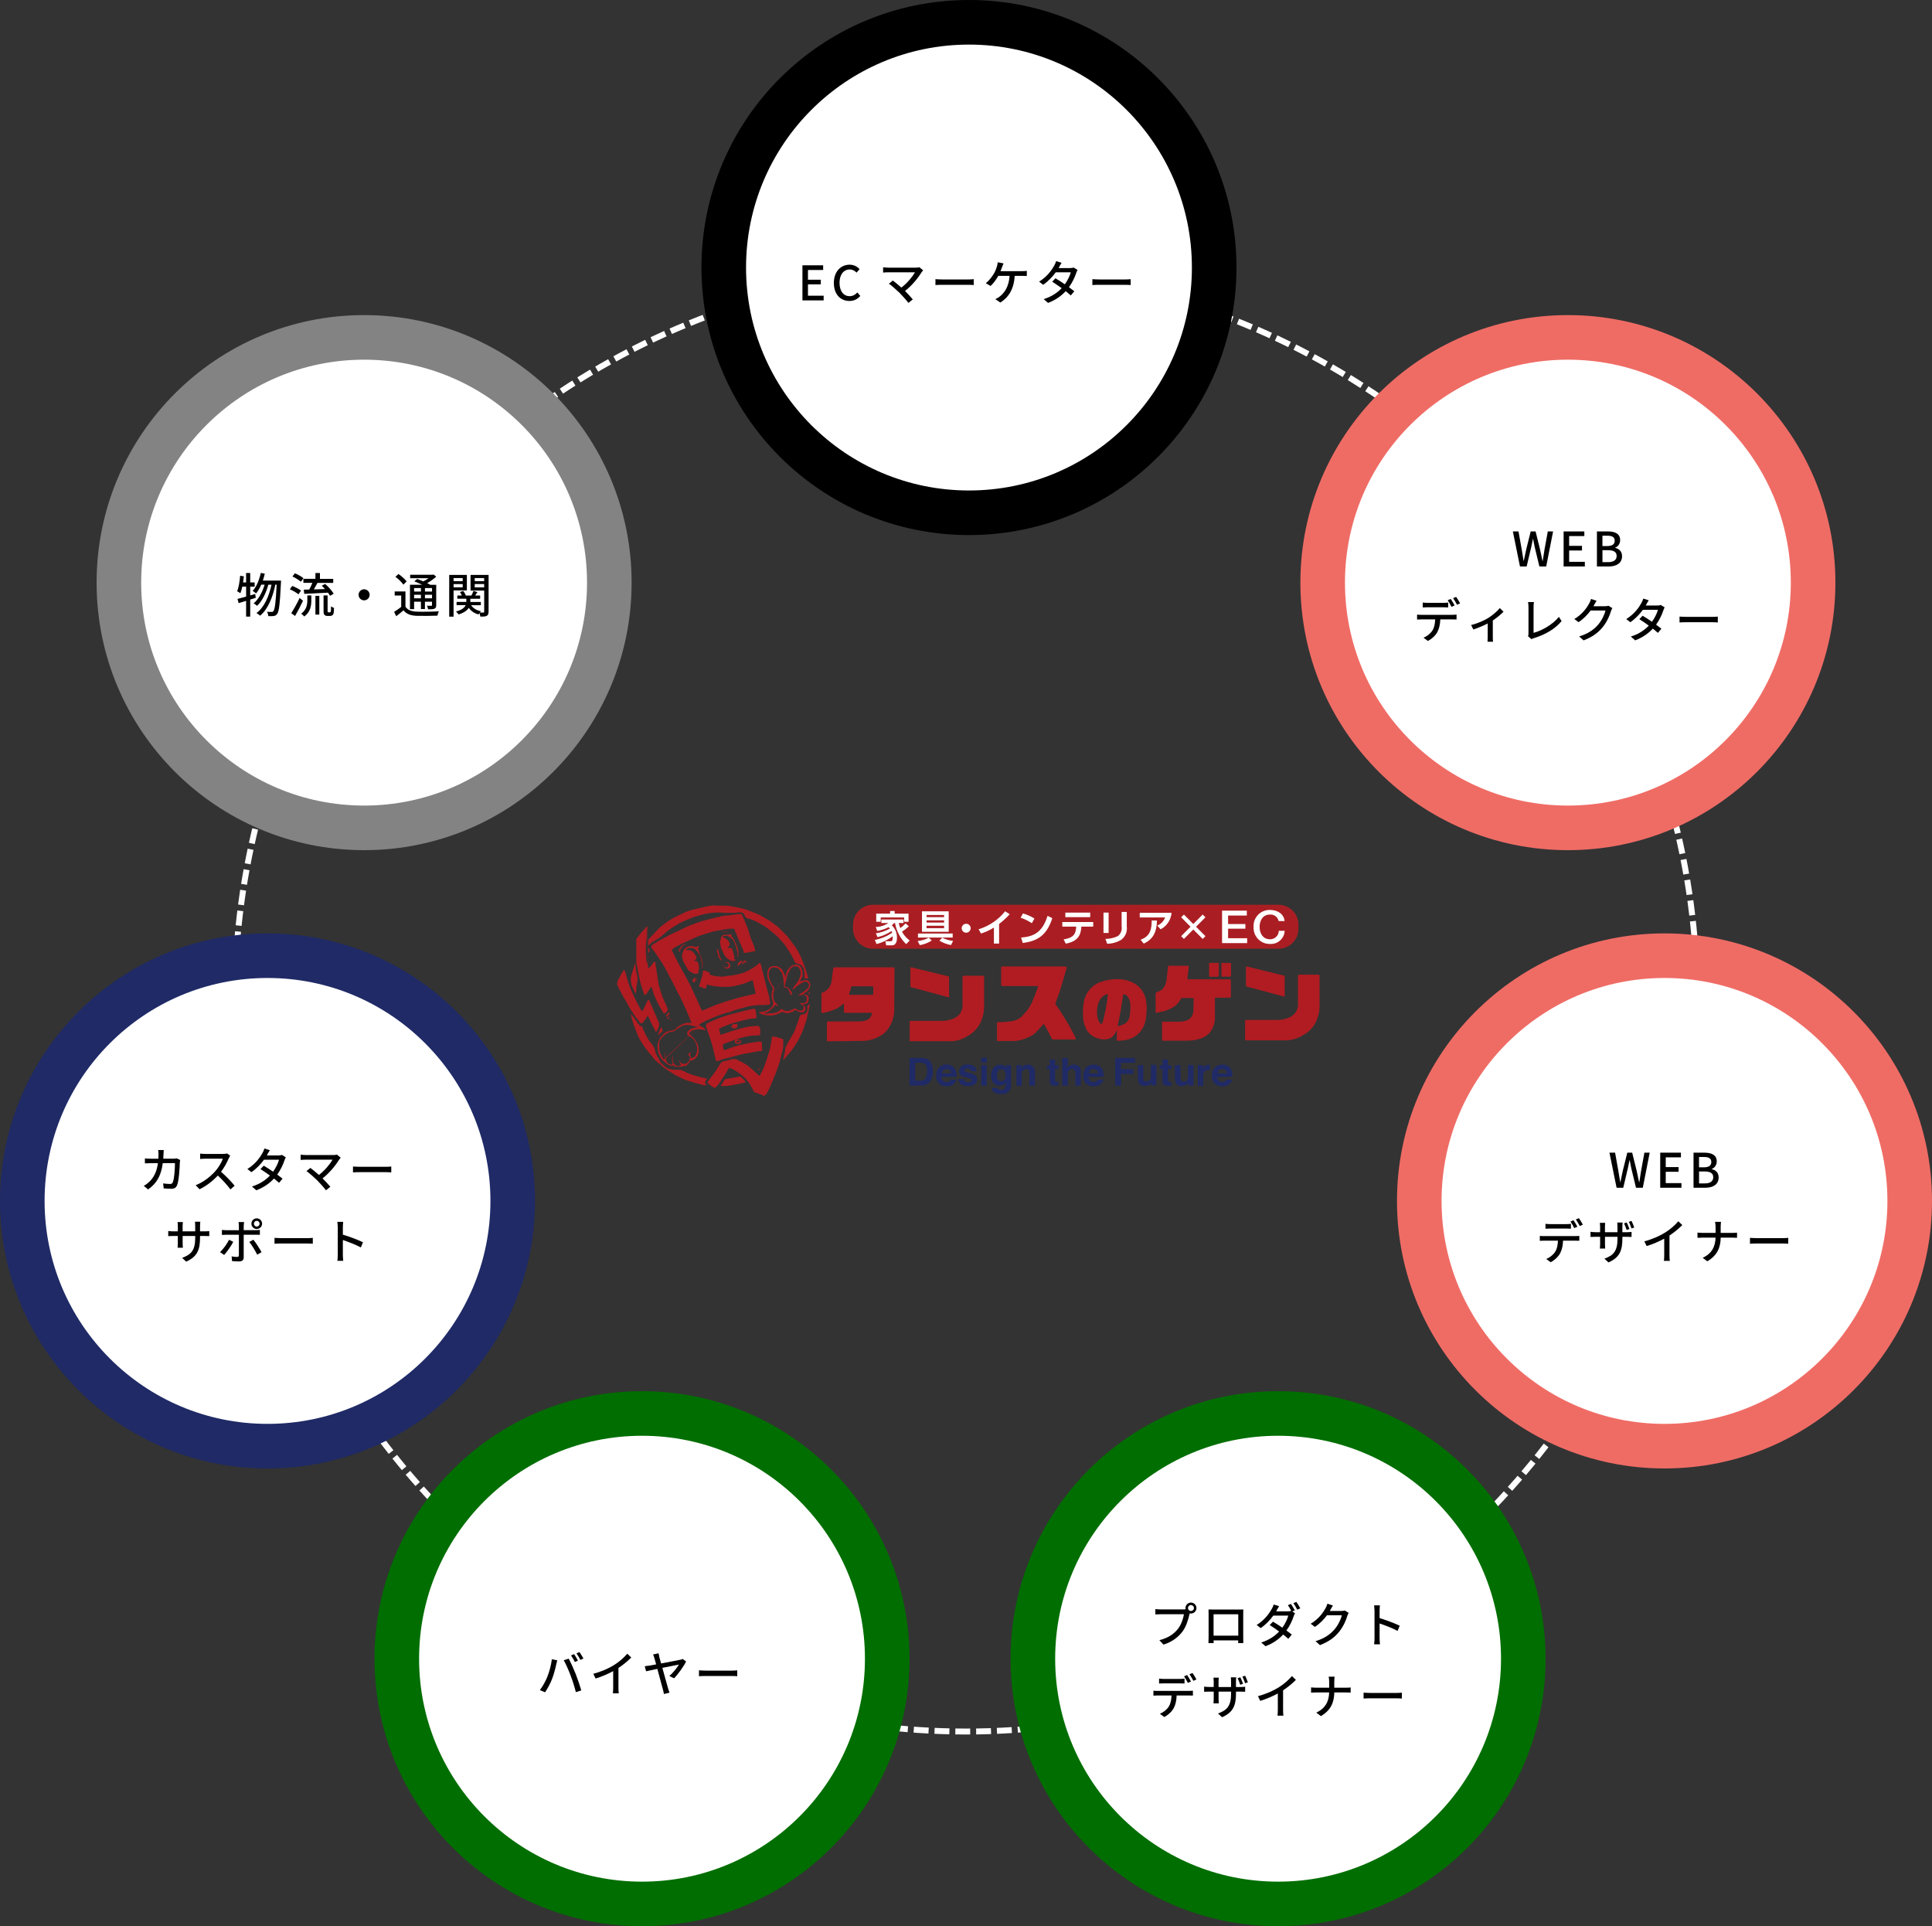 <?xml version="1.0" encoding="UTF-8"?>
<svg id="_レイヤー_2" data-name="レイヤー 2" xmlns="http://www.w3.org/2000/svg" xmlns:xlink="http://www.w3.org/1999/xlink" viewBox="0 0 650 648">
  <rect x="0" y="0" width="650" height="648" fill="#333333" stroke="none"/>
  <defs>
    <style>
      .cls-1 {
        stroke: #fff;
        stroke-dasharray: 0 0 5 2;
        stroke-miterlimit: 10;
        stroke-width: 2px;
      }

      .cls-1, .cls-2 {
        fill: none;
      }

      .cls-3 {
        fill: #ef6c65;
      }

      .cls-3, .cls-4, .cls-5, .cls-6, .cls-2, .cls-7, .cls-8, .cls-9, .cls-10 {
        stroke-width: 0px;
      }

      .cls-4 {
        fill: #b01c22;
      }

      .cls-6 {
        fill: #aa1e23;
      }

      .cls-7 {
        fill: #1f2a66;
      }

      .cls-8 {
        fill: #fff;
      }

      .cls-11 {
        clip-path: url(#clippath);
      }

      .cls-9 {
        fill: #006e00;
      }

      .cls-10 {
        fill: #838383;
      }
    </style>
    <clipPath id="clippath">
      <path class="cls-2" d="M248.72,362.2h-.11l-1.04.18-1.29.23-1.26.24-.76.15c-.13.03-.25.08-.36.16-.08.06-.15.14-.21.23l-.13.19-1.04,1.62v.11h0c.06.03.13.03.19,0h1.78c.29-.01.59-.04.87-.1l.76-.13.97-.18,1.29-.24.89-.18,1.42-.36h.13c.06-.06.06-.15,0-.21h0c-.16-.24-.35-.47-.55-.68-.32-.32-.66-.63-.99-.94-.11-.11-.25-.17-.4-.18h-.18M255.73,359.3l-.57.31h-.1c0,.08-.1.13,0,.21l.31.19M255.45,360.01l.36-.68h0M248.61,350.77h-.55c-.13,0-.25-.08-.31-.19-.07-.07-.07-.19,0-.26h0l.31-.15.13-.11h.08l.79.1h0s.03.09,0,.13h0c-.13.15-.28.28-.44.39-.05.01-.1.01-.15,0h0M248.48,349.69h-.66c-.11,0-.22.04-.32.1-.13.07-.23.19-.26.34-.06.24-.01.5.13.71.09.14.24.22.4.23.21.09.45.14.68.15.33-.12.65-.29.92-.52.02-.03.02-.07,0-.1v-.31c-.03-.1-.08-.2-.15-.27-.09-.11-.22-.17-.36-.18h-.31M260.05,348.59c-.18.03-.32.15-.37.32,0,.06,0,.12,0,.18l-.1.7c-.1.65-.19,1.28-.31,1.91-.14.78-.32,1.55-.55,2.31-.23.7-.61,1.94-.94,2.9-.32.95-.55,1.62-.87,2.38-.1.27-.22.52-.36.78l-.24.45-.53,1.04-.13.23h0c-.1.08-.25.08-.36,0l-.13-.13-1.21-1.13c-.78-.73-1.59-1.43-2.43-2.09-.38-.27-.78-.52-1.2-.74-.74-.45-1.52-.81-2.28-1.21-.15-.08-.32-.15-.49-.19-.28-.07-.57-.07-.84,0h-.3l-.92.24-1.73.42-.68.18c-.22.06-.41.2-.53.39-.16.26-.34.5-.5.74l-1.07,1.71c-.26.43-.54.84-.86,1.23-.36.44-.68.89-1,1.34s-.52.73-.79,1.08l-.16.23c-.04.06-.07.12-.1.18-.03.06-.03.12,0,.18l.08.13.16.16c.25.24.51.46.79.66l1.04.73h.08c.15.12.37.12.52,0l.45-.5.58-.7c.32-.38.61-.79.86-1.23.25-.45.54-.88.86-1.28.18-.23.34-.47.49-.73l.61-1.08.49-.86.18-.21c.08-.05.19-.05.27,0h.1l.55.21c.24.1.47.22.7.36l.99.61c.95.6,1.84,1.29,2.65,2.05.19.18.37.37.53.57l.7.84c.31.37.57.78.79,1.21.36.7.74,1.37,1.12,2.07l.11.16c.04.08.11.14.19.16h.23l1.97.7c.27.09.54.22.78.39h.26l.18-.18.4-.34c.11-.1.18-.23.23-.37.05-.12.12-.24.19-.36l.24-.45c.2-.36.39-.73.55-1.12.4-.87.78-1.76,1.13-2.65s.66-1.62.99-2.44c.32-.82.68-1.89.99-2.85.16-.49.31-.99.42-1.49s.29-1.21.45-1.81l.27-1.07c.14-.57.24-1.15.27-1.73v-.78c-.02-.09-.02-.18,0-.27.03-.13.03-.27,0-.4v-.6c0-.09-.06-.17-.15-.19l-.58-.21c-.55-.19-1.12-.34-1.62-.5h-.32c-.21-.02-.41-.06-.61-.11h-.18M222.31,345.79c0,.08-.04.16-.1.21l-.27.65-.26.57-.29.76s0,.09,0,.13c-.01.06.03.12.09.13,0,0,0,0,0,0h0s.04,0,.06,0l.15-.26c.33-.26.64-.54.94-.84l.15-.15c.13-.13.17-.33.11-.5h0c-.07-.24-.16-.47-.27-.7-.04-.07-.1-.11-.18-.11l-.1.11M246.88,344.51c-.16.04-.31.11-.44.23l-.5.52M245.94,345.35l.5.47h.1c.16.12.35.17.55.16.09.02.17.02.26,0l.24-.13.47-.37s0-.08,0-.11c.11-.23.11-.51,0-.74-.03-.08-.11-.14-.19-.15h-.32c-.23-.02-.45-.02-.68,0M225.41,342.96h0c.15.14.3.26.47.37h0s.06-.11.02-.16c0,0,0,0,0,0h0l-.02-.02-.29-.36h0c-.1.06-.18.14-.26.23M225.19,341.91l-.31.19-.23.18c-.07.06-.11.15-.11.24v.13s-.02.09,0,.13l.24.15M224.88,342.93l.32-.58.11-.23c.07-.07.1-.16.1-.26h0M212.25,341.02h0s0,.09,0,.13l.23,1.15c.21.86.47,1.62.76,2.52.39,1.1.81,2.18,1.23,3.24.24.62.54,1.22.89,1.78l1.02,1.62c.36.56.75,1.1,1.16,1.62l.31.4c.22.33.46.64.74.92.26.27.5.55.73.84l.63.82c.37.46.8.89,1.26,1.26l.31.24c.65.51,1.28,1.05,1.88,1.62l.4.24c.21.2.43.37.68.52l.82.5c.31.18.6.37.89.58.42.31.87.58,1.34.81l1.62.78c.92.47,1.88.86,2.88,1.15l2.56.73c.55.15,1.1.31,1.62.44.37.1.74.17,1.12.21h.36l-.1-.11-.21-.39-.1-.21c-.08-.19-.08-.41,0-.6.04-.1.09-.2.15-.29l.23-.34.11-.19c.06-.06.06-.15,0-.21h0l-.27-.08h-.36c-.74-.16-1.47-.36-2.2-.55-.73-.19-1.33-.36-1.99-.57-.78-.23-1.53-.54-2.25-.92l-.27-.15-.95-.45c-.17-.08-.35-.14-.53-.18h-2.35l-.81-.15-.78-.19c-.43-.11-.82-.34-1.13-.65h0c-.22-.21-.44-.4-.68-.58-.3-.23-.57-.5-.81-.79l-.39-.49c-.11-.34-.26-.67-.44-.99l-.55-.95c-.13-.21-.24-.43-.34-.66-.1-.23-.17-.47-.21-.71-.04-.26-.1-.51-.18-.76-.17-.52-.42-1-.74-1.44l-.58-.68c-.21-.26-.4-.54-.58-.82-.18-.29-.58-.95-.86-1.44-.39-.68-.73-1.39-1.02-2.12l-.24-.57-.18-.42c-.03-.08-.1-.15-.18-.18l-.18-.11h-.24c-.11-.03-.2-.09-.27-.18l-.18-.27c-.27-.31-.52-.65-.78-.97-.21-.27-.39-.55-.55-.84-.15-.27-.33-.52-.53-.76l-.36-.42c-.18-.21-.34-.43-.49-.66h0M225.06,340.54c-.06.01-.11.04-.15.08-.23.25-.44.51-.63.78l-.16.11s0,.09,0,.13c-.03.13-.03.27,0,.4.03.04.09.06.13.03.01,0,.02-.02.03-.03l.1-.08.89-.89h0s.02-.07,0-.1l-.23-.34h0M253.47,339.42h-.32l-2.17.47-3.07.79c-1.42.36-2.84.75-4.25,1.2-.82.26-1.62.55-2.46.89s-1.21.53-1.81.82-.79.37-1.2.53l-.23.11c-.11.06-.2.13-.27.23-.14.17-.2.38-.16.6,0,.09,0,.17,0,.26l.15.47,1.18,3.38c.21.6.4,1.18.58,1.8s.31,1.18.47,1.78.34,1.39.5,2.09l.29,1.26c.1.42.1.37.15.55.02.09.07.17.13.24.1.12.27.17.42.13l.24-.08.47-.23c.22-.11.45-.19.68-.26l.44-.15,1.62-.39,2.3-.61c1.21-.34,2.44-.65,3.69-.89l1.07-.18,1.04-.18,1.62-.32.92-.13h.66c.11-.04.2-.13.24-.24,0-.05,0-.1,0-.15v-.82c.01-.14.01-.28,0-.42v-.34c-.02-.25-.05-.51-.1-.76-.02-.11-.06-.21-.11-.31-.08-.14-.24-.23-.4-.23h-.05l-.74.11-.87.13-.84.13-.89.13-.5.1-1.31.27c-.44.13-.89.22-1.34.29-.2.03-.4.08-.6.15l-2.15.63c-.5.16-1,.34-1.5.55l-.74.31c-.14.06-.3.1-.45.11-.31,0-.27,0-.36-.23h0c-.1-.4-.16-.82-.24-1.25,0-.06,0-.12,0-.18-.01-.1.04-.2.13-.24l.21-.15,1.13-.44c1.02-.39,2.04-.78,3.07-1.13,1.06-.36,2.14-.66,3.24-.89.7-.15,1.41-.26,2.12-.36h1.26l.95-.1h.23c.09-.02.15-.09.16-.18.05-.34.08-.69.08-1.04v-.65c-.04-.35-.15-.69-.32-1l-.08-.13c-.08-.11-.21-.17-.34-.16h-.23l-.74.08h-.66l-1.05.13-1.12.18c-.66.13-1.33.29-1.99.47l-2.07.58c-.68.18-1.35.4-2.01.65l-2.12.74-.4.16c-.12.04-.24-.02-.28-.14,0,0,0,0,0,0v-.02l-.13-.42c-.04-.27-.11-.53-.21-.78-.04-.21-.04-.43,0-.65,0-.09.06-.17.15-.21h.13l.91-.44c.53-.24,1.08-.45,1.62-.65,1.35-.49,2.72-.91,4.12-1.28l2.51-.6.81-.16,1.36-.16h.61c.1-.04.19-.12.24-.21.02-.06.02-.13,0-.19v-.23l-.08-.84c-.05-.44-.15-.86-.29-1.28v-.2c-.06-.21-.25-.35-.47-.34h-.16M272.2,337.86c-.14.09-.26.21-.36.34-.11.14-.19.31-.23.49-.04.17-.04.35,0,.52.03.22.03.44,0,.66-.01.15-.06.3-.13.44-.18.31-.43.58-.74.76-.21.12-.44.19-.68.19h-.45c-.11.02-.21.09-.27.18l-.08.16-.16.21-.32.99c-.44,1.31-.92,2.59-1.41,3.88-.16.42-.35.83-.58,1.21l-.37.6-.55,1c-.39.61-.76,1.23-1.1,1.88l-.27.53c-.11.23-.2.48-.24.73l-.1.58c.01.19-.01.39-.08.57-.08.31-.15.63-.19.95l-.36,1.54v.11s-.02.09,0,.13c.05.02.1.02.15,0h0l.18-.21,2.33-2.77c.43-.5.8-1.05,1.13-1.62.19-.33.39-.65.61-.95.31-.44.59-.9.82-1.39l.81-1.62c.26-.53.48-1.07.68-1.62l.29-.86.66-1.97c.15-.42.26-.86.36-1.29.02-.27.07-.54.15-.81l.34-1.52.31-1.52c.02-.12.02-.25,0-.37v-.19h0M272.33,333.64l-.19.21-.1.13c-.04.07-.04.16,0,.23,0,.04,0,.09,0,.13l.29.26h0l.1-.37h0l-.1-.61h0M234.12,328.92l-.08.1c-.12.16-.23.33-.32.5h0c-.05-.15-.13-.28-.24-.39M233.38,329.13c-.08.06-.15.14-.18.24l-.34.81c-.02.07-.02.14,0,.21h0c.08-.03.15-.08.21-.15.1-.1.15,0,.19,0,.06.11.15.19.26.26h.08l.11-.16.31-.57.1-.16M234.24,329.61v.16c.03.07.08.14.15.18h0v-.27s.01-.09,0-.13l-.23-.55c-.03-.06-.09-.1-.16-.1-.04-.02-.09-.02-.13,0M209.99,326.37l-.29.23-.13.16c-.25.35-.47.73-.66,1.12-.16.34-.36.7-.55,1.04l-.36.66c-.09.2-.17.4-.23.61-.06.22-.11.45-.13.68-.05.14-.05.28,0,.42l.81,1.62c.46.93.94,1.85,1.44,2.75l.65,1c.32.57.63,1.13.91,1.71.16.32.33.62.52.92.52.83,1.06,1.65,1.62,2.46.23.38.51.73.82,1.05.13.14.25.29.34.45l.21.36c.08.12.17.24.27.34.12.12.27.22.44.27.12.03.24.03.36,0,.07,0,.13-.04.18-.1l.16-.21,1.49-2.07.1-.13h0c.06.07.1.14.13.23l.55,1.18c.36.81.73,1.62,1.15,2.38l.79,1.47.08.13c.03.05.1.07.15.04h0s.03-.02.04-.04h0l.53-1.04c.1-.18.18-.37.26-.57.08-.18.11-.38.1-.58.05-.27.04-.56-.03-.82-.04-.22-.13-.42-.26-.6-.1-.19-.31-.68-.45-1.02-.36-.84-.7-1.62-1.08-2.52s-.74-1.62-1.08-2.49l-.36-.81c-.05-.12-.14-.22-.26-.27h-.15s-.11-.03-.16,0v.11l-.19.42-1.25,2.65c-.09.2-.2.38-.34.55h0s-.11.04-.16,0l-.1-.13-.42-.65c-.34-.52-.64-1.06-.89-1.62l-.27-.42c-.6-1.29-1.18-2.6-1.8-3.88-.31-.66-.58-1.34-.81-2.04-.41-1.22-.79-2.45-1.13-3.7l-.26-.89c-.04-.14-.11-.28-.21-.39h0M266.35,334.75c.07-.12.11-.25.1-.39-.02-.34-.13-.66-.32-.94-.11-.17-.24-.34-.39-.49l-.34-.36-.36-.37c-.05-.05-.12-.09-.19-.1h-.34c-.07.01-.15.01-.23,0-.12-.05-.2-.17-.21-.31-.02-.12-.02-.24,0-.36l.18-.71.4-1.62c.1-.41.21-.81.36-1.2l.27-.84c.07-.22.16-.44.26-.65.1-.21.22-.41.37-.58l.24-.24c.19-.18.43-.3.68-.37.36-.1.74-.15,1.12-.15.17,0,.34.07.47.18.21.17.39.37.53.6.34.52.48,1.13.42,1.75,0,.1,0,.21,0,.31-.17.65-.4,1.29-.7,1.89-.14.29-.32.56-.52.81l-.47.55c-.36.45-.7.92-1,1.41-.06.12-.06.25,0,.37h0c.19-.07.36-.17.5-.31l.21-.23c.24-.25.5-.48.78-.68.4-.31.82-.58,1.26-.86.36-.22.74-.4,1.13-.55.26-.11.55-.11.81,0,.16.07.31.16.44.27.16.14.27.34.31.55.03.16.03.32,0,.49v.21c-.01.14-.06.26-.15.37l-.21.23c-.37.36-.76.7-1.16,1.02-.3.24-.62.44-.95.61-.14.06-.27.15-.39.24l-.68.6h.31l.74-.19h.23c.2-.06.41-.06.61,0,.24.08.47.2.66.37l.19.21c.05.06.08.13.1.21.04.28.04.56,0,.84,0,.11,0,.22,0,.32-.11.34-.38.61-.73.71-.16.05-.32.08-.49.1-.29.02-.58.02-.87,0-.16-.02-.31-.02-.47,0h0l.5.27.58.34.27.19c.07.06.13.15.15.24.02.13.02.26,0,.39-.02.22-.08.44-.18.65-.05.09-.11.18-.18.26-.1.13-.27.18-.42.13h-.06c-.13-.02-.26-.02-.39,0-.23.01-.45-.04-.65-.15l-.4-.24-.37-.23c-.14-.06-.31-.06-.45,0h-.16l-.65.37c-.25.13-.52.23-.79.31-.53.15-1.09.15-1.62,0-.18-.05-.36-.13-.52-.23l-.32-.21-.21-.15c-.18-.11-.24-.13-.32.1-.04.12-.12.23-.21.32l-.26.21c-.44.33-.95.56-1.49.68-.36.08-.73.14-1.1.16h-.79c-.35.09-.71.13-1.07.13l-.71-.16h-.03l.63-.21.58-.19c.29-.16.55-.36.78-.6.21-.15.42-.31.61-.49l.89-.79c.05-.04.09-.1.11-.16.05-.13.11-.25.19-.36.03-.03.08-.03.11,0,.24.16.48.3.74.42h.11s.02-.08,0-.11v-.1c-.23-.3-.48-.59-.74-.86-.41-.4-.69-.92-.79-1.49-.04-.31-.05-.61-.03-.92v-.61c-.03-.28,0-.57.08-.84.04-.23.1-.46.18-.68,0-.13,0-.26,0-.39.03-.24-.05-.47-.21-.65l-.1-.06c-.15-.13-.28-.29-.37-.47l-.16-.29c-.3-.64-.57-1.29-.79-1.96-.09-.25-.15-.51-.19-.78-.1-.6-.02-1.21.23-1.76.07-.16.16-.3.27-.44.25-.3.6-.5.99-.57.45-.07.9-.03,1.33.13.32.11.6.33.78.61.15.23.31.44.49.65l.16.21c.1.13.17.28.23.44.11.33.21.67.29,1.02.1.44.18.87.26,1.33v.58l.08.84c.03.15.03.3,0,.45-.01.07-.01.14,0,.21,0,.14.07.27.19.34h.47c.31.04.59.22.76.49.07.11.13.22.18.34.15.31.28.63.39.95-.01.11.03.22.11.29.04.09.1.17.19.21l.16.08h0M267.14,324.55c-.34.08-.65.24-.92.45-.51.38-.95.86-1.28,1.41-.38.67-.62,1.4-.7,2.17v.36h0v-.16c.01-.11-.02-.23-.08-.32-.06-.29-.17-.58-.31-.84l-.1-.21-.68-1.31-.13-.23-.32-.13c-.16-.15-.33-.28-.52-.39-.39-.28-.86-.42-1.34-.37h-.23c-.25.01-.5.05-.74.11l-.4.13c-.41.15-.74.46-.92.86-.19.38-.3.79-.32,1.21v.94c0,.35.07.7.19,1.04.08.23.18.45.29.66l.36.7.27.5.53.92.08.16c.07.16.11.33.1.5-.01.14-.05.27-.1.4-.12.32-.19.65-.23.99-.07.5-.07,1.02,0,1.52.06.33.15.65.26.97.03.16.07.32.15.47.09.3.09.62,0,.92-.1.32-.27.61-.5.86-.18.19-.37.37-.58.52-.56.41-1.19.7-1.86.87-.48.13-.97.21-1.47.23h-.31M255.32,340.53l.08.1c.1.1.22.2.34.27.27.18.57.32.89.4.29.08.59.15.89.19l.89.11c.45.05.91.05,1.36,0,.55-.07,1.09-.2,1.62-.39.5-.18,1-.4,1.47-.65l.23-.11c.11-.05.24-.05.36,0l.4.16c.17.07.35.13.53.18.27.09.57.09.84,0,.18-.06.36-.11.55-.15.2-.03.4-.07.6-.13.22-.06.43-.18.6-.34h0c.06-.15.2-.26.36-.29.16-.03.32-.03.49,0,.26.07.5.19.71.36.1.08.22.14.34.18.39.12.79.16,1.2.11.07.02.15.02.23,0,.16-.13.3-.27.42-.44.09-.05.16-.12.21-.21.03-.25.03-.5,0-.74-.02-.43-.25-.83-.61-1.05l-.13-.08s0-.08,0-.11c-.04-.03-.05-.09-.01-.13h0s.7,0,.7,0c.17-.03.33-.09.49-.16.22-.1.39-.29.47-.52.06-.14.11-.28.15-.42.05-.26.08-.52.1-.78.02-.12.02-.24,0-.36-.06-.36-.31-.65-.65-.78-.17-.06-.34-.11-.52-.15l-.76-.15h-.15l.21-.11.68-.37c.23-.14.46-.31.66-.49.47-.47.82-1.05,1.02-1.68h0v-.78s0-.05,0-.08c-.03-.14-.08-.28-.16-.4-.11-.19-.25-.36-.4-.5l-.27-.19c-.11-.07-.24-.11-.37-.1h-.4c-.41.04-.82.11-1.21.23-.22.05-.42.14-.6.27l-.15.1h0c.11-.24.23-.49.36-.71s.27-.47.42-.71c.06-.1.11-.21.16-.32.04-.09.06-.19.08-.29,0-.17,0-.34,0-.52.01-.47-.03-.95-.15-1.41-.08-.34-.22-.66-.4-.95-.24-.39-.61-.69-1.05-.84-.21-.07-.43-.11-.65-.11-.17-.02-.33-.02-.5,0M213.63,324.16c-.04.06-.07.14-.08.21l-1.21,3.98c-.05.16-.09.33-.11.5v.89c-.04.2-.04.4,0,.6.03.16.08.32.15.47l.1.58c.13.27.26.55.37.82l.6,1.41.32.76s.04.08.08.1c0-.05,0-.1,0-.15v-.36l.24-.55v-1.08c-.02-.32.02-.65.13-.95.11-.45.18-.91.21-1.37.1-.5.1-1.01,0-1.5-.04-.3-.11-.59-.21-.87-.06-.29-.13-.86-.24-1.28-.08-.39-.13-.78-.15-1.18v-.94h0M244.42,323.63c-.13.03-.24.09-.34.18h0l.5.13c.11.03.21.07.31.13.23.14.34.42.26.68-.06.22-.17.42-.32.58-.03.04-.07.08-.11.1h-.13c-.19.05-.39.05-.58,0-.19-.06-.35-.21-.4-.4-.02-.1-.02-.21,0-.31v-.18h0c-.03-.06-.07-.12-.13-.16h0c-.02.09-.02.18,0,.27,0,.08,0,.15,0,.23.05.25.17.49.34.68.15.18.38.28.61.26h.4c.13-.01.26-.05.37-.11.33-.15.53-.48.5-.84,0-.27-.09-.54-.23-.78-.05-.08-.1-.15-.16-.21-.14-.15-.34-.23-.55-.23h-.26M250.71,323.07l-.11.13-.32.4-.16.19h-.44M249.68,323.72v-.11l-.08-.24-.1-.21s-.11-.04-.16,0h-.1l-.16.13c-.16.16-.31.32-.45.5l-.15.18h0s0-.06,0-.1v-.39s0-.06,0-.1h0s0,.08,0,.11l-.32,1.1c.02.1.07.2.13.29.04.02.08.02.11,0,.1-.03.19-.09.26-.18l.36-.44.27-.34.15-.15s.11-.06.16-.02c0,0,0,0,0,0h0l.02.02v.29c.01.13.13.23.26.22,0,0,0,0,0,0h0s.07-.02.11-.04c.13-.05.25-.12.36-.21.09-.06.17-.15.21-.26v-.15l-.13.08s.11-.03.16,0h.13l.11.1c.08.07.19.11.29.1h0c0-.06,0-.12,0-.18-.08-.23-.18-.44-.31-.65h0s-.09-.01-.13,0h-.1s-.1-.02-.15,0M241.46,319.14c-.08.09-.15.19-.21.29-.02.06-.02.12,0,.18v.13c.04.38.11.75.23,1.12.03.18.07.36.11.53.16.61.48,1.17.92,1.62l.13.13c.05.01.11.01.16,0h0c.02-.07.02-.14,0-.21l-.34-.58c-.24-.4-.41-.85-.5-1.31l-.21-1.04c.01-.14-.02-.28-.1-.4-.04-.13-.1-.26-.18-.37h0M218.16,318.86c-.02.07-.02.15,0,.23v1.34s0,.09,0,.13h0l.42-.57c.07-.15.07-.32,0-.47-.03-.07-.06-.14-.1-.21l-.26-.45h0M232.3,318.25c-.66.11-1.28.38-1.81.79-.25.19-.44.45-.55.74-.19.55-.37,1.12-.55,1.62.06.07.1.15.1.24.02.33.07.65.15.97.05.37.17.74.36,1.07l.65,1.15.49.87.26.44c.12.19.28.36.47.5l.27.19c.39.24.8.45,1.21.65.33.16.7.18,1.05.08.32-.09.61-.24.87-.44h-.26c-.06,0-.11-.05-.11-.11h0s0-.05.02-.07c0-.04,0-.09,0-.13,0-.13.1-.24.13-.37.11-.43.14-.87.08-1.31-.04-.36-.11-.72-.19-1.07-.03-.09-.06-.19-.1-.27-.08-.19-.24-.34-.44-.42-.13-.05-.27-.08-.4-.1h-.57l.21-.15c.19-.13.37-.28.53-.45l.18-.23c.05-.12.05-.25,0-.37-.03-.14-.08-.28-.15-.4-.14-.27-.31-.54-.49-.79-.15-.2-.32-.39-.5-.57-.12-.12-.26-.23-.4-.32-.47-.32-1.05-.45-1.62-.36h-.36s-.02-.08,0-.11c-.02-.04-.02-.08,0-.11l.57-.36c.19-.12.41-.18.63-.19.34-.01.69.02,1.02.1.28.07.54.18.78.34.17.11.32.26.44.44.1.15.21.29.34.42l.16.16c.09.1.18.22.24.34l.45.87c.15.31.27.63.37.95.15.53.28,1.07.37,1.62.04.3.04.61,0,.91v.39c-.04.12-.04.24,0,.36.03.01.07.01.1,0,0-.05,0-.1,0-.15.02-.2.06-.39.11-.58.01-.2.01-.41,0-.61,0-.55-.08-1.09-.24-1.62-.15-.48-.35-.94-.58-1.37-.11-.19-.2-.38-.27-.58.01-.32-.05-.65-.19-.94-.09-.09-.17-.2-.23-.32-.12-.22-.11-.49.02-.71l.21-.23s0-.07,0-.1c.01-.11-.02-.23-.08-.32h0c-.23.04-.45.13-.65.26l-.13.08c-.08.03-.17.03-.24,0l-.55-.16-.47-.16c-.14-.02-.28-.02-.42,0h-.34M230.63,317.62c-.29.04-.57.13-.82.27-.61.33-1.08.87-1.33,1.52-.07.17-.11.35-.13.53-.05.07-.05.16,0,.23.1.08.13.08.21,0,.12-.15.21-.32.27-.5,0-.18.16-.36.26-.53.1-.19.21-.38.34-.55.31-.44.77-.73,1.29-.82h.18M230.9,317.63h-.29M246.09,314.01c-.14.02-.26.1-.34.21-.05.08-.13.13-.23.15h-.23l-.45.05h-1.16c-.11.01-.22.04-.32.1-.32.16-.57.42-.71.74-.06.14-.11.29-.15.44-.1.34-.15.7-.21,1.04-.01.07-.01.14,0,.21-.02.34.02.69.13,1.02.13.34,0,.4.11.61.07.29.17.57.31.84l.37.74c.11.22.21.45.29.68.15.42.38.8.7,1.12.37.38.79.72,1.25,1,.24.15.51.26.79.31.49.1.99-.02,1.37-.34l.1-.11h-.44c-.11,0-.2-.07-.21-.17h0c-.01-.09-.01-.18,0-.27.04-.2.04-.4,0-.6-.05-.25-.11-.5-.19-.74-.11-.39-.24-.78-.32-1.16-.02-.14-.05-.27-.1-.4-.05-.11-.12-.21-.21-.29-.11-.16-.29-.27-.49-.29-.16-.03-.33-.03-.49,0l-.21.08h-.23M244.82,318.84v.03l.15-.21.4-.57c.06-.09.11-.18.15-.27.04-.1.04-.21,0-.31-.11-.34-.27-.67-.47-.97-.36-.54-.9-.93-1.52-1.1l-.32-.06h-.1s-.02-.08,0-.11c-.02-.04-.02-.08,0-.11.23-.13.47-.24.73-.32.26-.11.56-.11.82,0l.52.24c.22.1.43.22.63.36.35.24.65.54.89.89.21.31.38.64.5.99.37,1.06.68,2.14.94,3.24.04.23.04.47,0,.7v.4c-.02.15-.02.29,0,.44h0c.11-.13.2-.28.27-.44.02-.09.02-.17,0-.26v-1.13c0-.25-.03-.5-.08-.74-.07-.33-.16-.65-.27-.97-.29-.78-.62-1.54-.99-2.28-.06-.12-.13-.24-.21-.36-.11-.23-.25-.43-.42-.61l-.19-.13c-.14-.13-.2-.33-.16-.52v-.52h0M244.66,313.3h-1.7c-.06,0-.12.04-.16.08M242.8,313.46c.08.02.16.02.24,0h1.36c.09.02.18.02.27,0l.34-.18h0l-.19.05v-.03h-.16M217.84,311.68c-.14,0-.27.05-.37.15l-.15.19c-.39.37-.73.78-1.07,1.15-.66.74-1.28,1.52-1.86,2.31l-.15.15-.16.23c-.04.15-.04.32,0,.47v6.91c-.01.11-.01.23,0,.34.03.3.08.6.16.89.13.7.26,1.41.39,2.1s.29,1.62.45,2.33.32,1.54.55,2.28c.32,1.07.68,2.12,1.05,3.24.03.08.07.15.11.23h.27c.2-.03.37-.15.47-.32.15-.24.32-.49.47-.74l.63-1c.12-.2.26-.39.4-.57.04-.06.12-.07.18-.03h0s.02.02.03.03l.11.37c.11.42.21.84.34,1.25.3.93.67,1.84,1.08,2.72.71,1.5,1.52,2.96,2.41,4.37l.15.18c.07.06.17.06.24,0h.11l.19-.16c.27-.24.51-.52.71-.82.06-.1.1-.2.13-.31l-.1-.26-.27-.7c-.27-.72-.58-1.42-.94-2.1l-.15-.31c-.12-.24-.22-.49-.31-.74-.45-1.25-.85-2.52-1.2-3.82-.22-.86-.38-1.74-.49-2.62.02-.3-.02-.59-.11-.87l-.13-.89-.18-1.18-.18-1.12c-.12-.35-.17-.72-.15-1.08-.03-.17-.1-.33-.19-.47h0l-.24.15c-.19.11-.34.27-.45.45l-.11.18c-.15.28-.34.53-.57.76l-.89.91h0M218.02,325.87s0-.08,0-.11v-.49l-.15-1.02-.39-1.02c-.06-.4-.09-.81-.08-1.21,0-.11,0-.23,0-.34.02-.25-.02-.5-.1-.74-.04-.35-.04-.7,0-1.05v-1.81c0-.34.08-.97.13-1.47l.13-1.28v-2l.13-1.21v-.29s0-.09,0-.13h0M223.37,356.4h0l-.18-.18c-.26-.4-.5-.81-.73-1.21-.23-.42-.41-.86-.52-1.33-.1-.42-.15-.85-.15-1.28v-1.21c-.01-.18-.01-.36,0-.53.07-.36.22-.7.44-.99.36-.5.76-.96,1.2-1.39l.36-.21c.46-.42,1.02-.72,1.62-.87l.99-.21.45-.1c.09-.01.17-.06.23-.13.1-.13.23-.24.37-.32l1.05-.71.79-.5c.23-.14.49-.25.76-.31.53-.12,1.08-.15,1.62-.1.41.05.81.12,1.21.23l1.26.31.68.15s.09-.01.13,0M234.95,345.58h-.18l-.7.11-.79.15c-.36.07-.7.21-1,.4-.33.21-.63.46-.89.74-.08.07-.13.17-.15.27,0,.09,0,.17,0,.26v.57c0,.06.03.12.08.15l.13.08,1.07.68.27.19.16.13c.31.22.56.49.76.81l.16.27c.27.51.47,1.05.6,1.62.22,1.04.05,2.13-.47,3.06-.08.15-.19.29-.32.4-.24.2-.5.37-.79.49h0c-.17.08-.37,0-.45-.16,0,0,0,0,0,0h0v-.04s-.01-.19-.01-.19c-.05-.16-.12-.3-.21-.44h0c-.11-.15-.11-.36,0-.52l.11-.21c.06-.11.1-.22.13-.34v-.1h0c-.07.01-.15.04-.21.08-.23.16-.44.34-.63.53-.13.13-.13.34,0,.47h.1l.18.15c.26.25.35.63.21.97-.03.09-.07.18-.11.26-.11.19-.23.4-.32.61-.13.26-.34.48-.58.63-.33.21-.73.29-1.12.23-.15-.03-.3-.08-.44-.16-.13.01-.26,0-.37-.06l-.15-.24c-.14-.24-.31-.47-.5-.68h0v.16c0,.15.03.3.11.42l.15.34.27.37v.11c.05.06.05.14,0,.19l-.63.21c-.24.1-.52.1-.76,0-.53-.23-.95-.67-1.16-1.21-.09-.23-.15-.48-.16-.73-.03-.31-.03-.62,0-.92.03-.16.03-.32,0-.49h0c-.14.12-.21.3-.21.49v1.18c0,.3.08.6.21.87v.11c-.02.09-.07.16-.15.21h-.1c-.25.05-.5.05-.74,0-.25-.08-.47-.22-.65-.4-.18-.18-.33-.38-.44-.61-.16-.32-.28-.66-.37-1-.06-.38-.09-.76-.1-1.15v-1.6h0v.4c-.08.39-.13.78-.16,1.18-.02.34,0,.69.1,1.02v.19c.03.07.03.15,0,.23h0M249.18,307.43l-.39.1h-.57l-.92.13-1.28.18-1.41.18h-.49l-.65.08c-.24.02-.48.06-.71.11l-4.64,1.13c-1.18.28-2.35.63-3.49,1.04l-2.2.81c-.89.35-1.77.75-2.62,1.2l-3.49,1.62c-1.08.52-2.12,1.06-3.12,1.62l-1.23.66c-.49.28-.96.6-1.41.95h-.19c-.26.18-.52.37-.79.53l-.19.13c-.33.31-.36.82-.08,1.16l.13.21c.25.25.49.52.7.81.19.26.37.52.55.79.4.63.84,1.26,1.28,1.88.52.74,1,1.51,1.44,2.3.76,1.37,1.52,2.75,2.22,4.14l.7,1.33c.42.76.81,1.62,1.16,2.33s.58,1.18.89,1.75l.47.84c.2.37.39.75.55,1.13l.45,1.02.57,1.21c.37.82.76,1.62,1.08,2.49.21.53.44,1.05.66,1.62l.37.86.1.24s.03.1,0,.15h0s-.1.03-.15,0l-.58-.1h-.5c-.33.03-.65.09-.97.18-.43.14-.86.31-1.26.52-.73.34-1.39.83-1.92,1.44-.09.1-.21.18-.34.23l-.32.1-.81.16c-.5.09-.99.23-1.46.42-.29.12-.56.28-.79.49l-.39.39c-.43.39-.8.84-1.12,1.33-.56.87-.84,1.88-.81,2.91.02.59.1,1.19.24,1.76.09.41.25.8.47,1.16l.55.92c.16.26.36.49.58.7.4.37.81.72,1.25,1.05.33.25.69.45,1.07.61.14.04.28.04.42,0h.57c.24-.03.47.07.61.26l.08.16h1.83c.18,0,.36-.04.53-.1.23-.08.47-.12.71-.11.35,0,.68-.11.95-.32.15-.11.28-.24.39-.39.29-.35.52-.73.7-1.15,0-.04,0-.08,0-.11.04-.03.1-.03.15,0l.16.08c.08.04.17.04.24,0,.3-.05.58-.18.81-.37.16-.09.3-.19.44-.31l.45-.53c.2-.25.35-.54.45-.84.09-.26.15-.53.19-.81.06-.37.06-.76,0-1.13l-.15-.84c-.04-.24-.11-.48-.21-.7-.21-.39-.42-.78-.66-1.15-.26-.41-.57-.78-.92-1.12l-.55-.5-.55-.47-.11-.21c-.06-.07-.06-.17,0-.24l.16-.21c.34-.37.77-.66,1.25-.84.41-.15.85-.23,1.29-.24.25-.01.5-.01.74,0l.84.13.95.13h.4c-.25-.27-.51-.52-.79-.76l-1.31-.78-.31-.13c-.02-.05-.02-.11,0-.16h.08c.43-.28.88-.54,1.34-.78l.53-.26c1.26-.63,2.57-1.18,3.87-1.71.92-.39,1.86-.72,2.81-1,.4-.11.79-.24,1.2-.32l.92-.24,1.04-.45,1.26-.37,1.62-.42c.82-.23,1.62-.47,2.47-.66.28-.07.56-.12.84-.16.41.02.81-.02,1.21-.1l.91-.1h1.97l1.44-.1c.18,0,.35-.09.47-.23.02-.05.02-.11,0-.16v-.34c-.04-.5-.12-.99-.24-1.47-.1-.63-.26-1.25-.45-1.86-.13-.37-.23-.74-.32-1.12l-.91-3.66-.81-3.24-.36-1.37c-.04-.16-.13-.3-.24-.42-.05-.07-.13-.13-.21-.16-.15.06-.29.15-.4.26l-.24.24c-.16.17-.34.32-.53.45l-.36.24c-.81.55-1.66,1.05-2.54,1.49l-.49.24c-.61.28-1.24.5-1.89.66-.86.23-1.71.4-2.57.55-.33.06-.67.1-1,.11-.37.02-.74.07-1.1.13l-1.02.18h-.6c-.46.03-.91,0-1.36-.1h-.27c-.13.01-.27.01-.4,0-.57-.16-1.15-.32-1.73-.45h-.16c-.08-.03-.12-.11-.11-.19-.01-.08-.01-.15,0-.23.02-.08.02-.17,0-.26-.01-.07-.05-.13-.11-.16h-.15l-1.42-.61h-.18c-.21-.06-.42.06-.48.27,0,0,0,0,0,0h0v.04s0,.39,0,.39c-.04.31-.09.62-.16.92l-.18.61c-.15.47-.29.94-.42,1.41-.12.44-.26.86-.44,1.28-.01.08-.01.15,0,.23-.01.1.04.21.13.26.08.05.17.08.26.1.39.09.77.23,1.13.4l.29.1c.28.06.55-.12.61-.4.02-.1.01-.21-.03-.31.05-.09.08-.19.1-.29v-.1c.04-.11.15-.17.26-.15h.18c.53.15,1.07.28,1.62.37.57.1,1.07.18,1.62.23.55.05,1.08.1,1.62.1h2.1l1.2-.16c.46-.03.91-.11,1.34-.24.99-.21,1.97-.5,2.94-.79.39-.12.78-.27,1.15-.45l.79-.37.37-.13h.21c.1,0,.2.05.24.15,0,.06,0,.12,0,.18,0,.04,0,.09,0,.13,0,.18.04.36.1.53v.23l.44,1.78c.08.34.16.7.24,1.04.03.12.03.24,0,.36,0,.06-.05.11-.11.13h-.24l-2.09.5-1.62.36-.71.16-1.12.31-2.35.7c-1.04.31-2.09.61-3.11.99-.71.26-1.42.5-2.15.73l-.42.21-.79.32-2.69,1.13-.27.16h-.13c-.14,0-.27-.09-.32-.23l-.26-.53c-.36-.81-.73-1.62-1.1-2.43-.51-1.08-.99-2.16-1.46-3.24-.51-1.18-1.09-2.33-1.71-3.45-.29-.53-.58-1.05-.86-1.62s-.76-1.46-1.16-2.1c-.82-1.37-1.52-2.75-2.22-4.21l-1.1-2.18-.08-.19c-.09-.15-.04-.35.11-.44h0c.63-.47,1.29-.88,1.99-1.25.68-.36,1.36-.68,2.05-.99l3.36-1.54c1.04-.5,2.13-.91,3.24-1.23.6-.18,1.2-.36,1.78-.55.64-.22,1.3-.4,1.97-.53l1.5-.27,1.29-.23c.55-.1,1.1-.19,1.62-.26l.99-.05h.78c.14-.01.28.06.34.19v.16l.34.81c.36.86.71,1.71,1.08,2.57.49,1.13.95,2.26,1.47,3.4.09.19.14.39.16.6-.01.08-.01.16,0,.24.03.08.1.13.18.16.08.02.17.02.26,0h.27l2.91-.57h.19c.05-.01.09-.05.11-.1.02-.05.02-.1,0-.15l-.1-.4c-.16-.74-.4-1.45-.71-2.14l-.39-.87c-.13-.29-.42-1.05-.61-1.62-.31-1.34-.75-2.66-1.31-3.91-.31-.71-.61-1.41-.91-2.12l-.39-.76v-.22c-.05-.11-.15-.19-.27-.21h-.23M240.94,304.59h-.11c-.09.02-.17.02-.26,0-.57-.02-1.14.02-1.7.11l-.52.13-1.07.21-2.17.5-2.51.61c-.64.16-1.27.38-1.88.65-1.42.63-2.81,1.33-4.21,2.05-.76.4-1.49.86-2.18,1.37l-1.62,1.18c-.4.31-.78.65-1.13,1.02l-.52.55c-.53.58-1.08,1.16-1.62,1.73l-.86.91c-.11.11-.22.24-.31.37-.14.19-.2.43-.18.66.01.26.01.52,0,.78-.02.19-.02.38,0,.57h.1c.22-.1.41-.25.57-.44.2-.24.44-.44.71-.6l.36-.21.99-.61,1.18-.74c.13-.08.24-.16.36-.26l.63-.57c.46-.38.94-.78,1.42-1.21l.57-.45c.43-.34.87-.65,1.34-.92l1.07-.68c.52-.34,1.06-.65,1.62-.92l1.25-.6c.82-.32,1.62-.63,2.33-.97.5-.21,1-.38,1.52-.52l1-.27c.79-.23,1.62-.44,2.38-.61l1.29-.24.87-.11c.35.01.69-.01,1.04-.08h1.5l1.62.1h3.53l1.07-.16c.27-.03.55-.03.82,0,.49.02.94.3,1.16.74.07.13.13.27.18.42.05.18.15.33.29.45l.36.31c.14.12.32.2.5.24l.27-.08,1.62.66c.76.32,1.5.69,2.22,1.12l.87.5c.63.36,1.23.76,1.8,1.21l1.94,1.62c.58.45,1.12.95,1.62,1.49l1.62,1.8c.2.22.39.46.55.71l.47.76c.32.52.65,1.02.99,1.5.33.47.62.97.87,1.49l.79,1.62.11.24c.06.14.18.24.32.29l.29.1.4.11c.36.12.7.28,1.02.49.29.19.53.45.7.76l.15.31c.09.21.15.44.19.66.06.3.1.61.13.92.05.35.05.7,0,1.05,0,.11,0,.22,0,.32-.03.18.09.36.27.39h0l.58.1h.13c.08,0,.15-.06.19-.13.02-.05.02-.1,0-.15-.02-.26-.08-.51-.16-.76-.27-1.05-.6-2.08-.99-3.09-.26-.73-.55-1.46-.82-2.17-.22-.61-.49-1.19-.79-1.76-.22-.38-.42-.77-.61-1.16-.25-.5-.55-.98-.87-1.44l-1.23-1.62c-.15-.27-.33-.52-.52-.76-.17-.17-.33-.36-.47-.55l-.19-.27c-.16-.22-.33-.43-.52-.63l-2.05-2.09c-.3-.31-.62-.6-.95-.87l-.39-.29c-.56-.38-1.1-.78-1.62-1.21-.36-.29-.74-.55-1.15-.78-.7-.38-1.39-.78-2.07-1.21-.34-.21-.69-.39-1.05-.55l-1.1-.47-1.92-.76-.99-.39c-.41-.16-.83-.29-1.26-.39l-2.47-.54c-.81-.18-1.62-.31-2.44-.4-.45,0-.91-.1-1.36-.1h-.63c-.11-.02-.23-.02-.34,0h-1.92"/>
    </clipPath>
  </defs>
  <g id="d">
    <g>
      <circle class="cls-1" cx="325" cy="336.5" r="246"/>
      <g>
        <circle class="cls-5" cx="326" cy="90" r="90"/>
        <circle class="cls-8" cx="326" cy="90" r="75"/>
        <g>
          <path class="cls-5" d="M269.98,89.25h6.96v1.57h-5.11v3.28h4.32v1.57h-4.32v3.81h5.28v1.57h-7.14v-11.8Z"/>
          <path class="cls-5" d="M280.54,95.19c0-3.84,2.34-6.15,5.31-6.15,1.47,0,2.62.7,3.35,1.49l-1.01,1.18c-.61-.62-1.34-1.06-2.3-1.06-2.03,0-3.44,1.7-3.44,4.47s1.31,4.51,3.39,4.51c1.09,0,1.9-.48,2.61-1.25l.99,1.17c-.94,1.09-2.14,1.7-3.67,1.7-2.96,0-5.23-2.21-5.23-6.07Z"/>
          <path class="cls-5" d="M310.13,91.49c-1.15,1.89-3.2,4.48-5.65,6.4.94.94,1.98,2.06,2.62,2.83l-1.47,1.18c-.64-.86-1.94-2.3-2.96-3.36-.96-.94-2.71-2.48-3.6-3.1l1.31-1.07c.61.45,1.81,1.42,2.88,2.37,2.11-1.62,3.79-3.76,4.58-5.14h-9c-.64,0-1.39.06-1.73.1v-1.79c.43.06,1.18.13,1.73.13h9.25c.51,0,.96-.05,1.23-.14l1.26,1.04c-.18.21-.35.4-.46.56Z"/>
          <path class="cls-5" d="M317.1,94.01h8.71c.77,0,1.39-.06,1.79-.1v1.98c-.35-.02-1.09-.08-1.79-.08h-8.71c-.88,0-1.84.03-2.38.08v-1.98c.53.03,1.52.1,2.38.1Z"/>
          <path class="cls-5" d="M337.15,89.81c-.14.4-.32.9-.53,1.41h7.27c.4,0,1.09-.02,1.57-.1v1.73c-.54-.03-1.2-.05-1.57-.05h-2.5c-.27,4.43-2.02,7.2-4.83,8.98l-1.7-1.15c.5-.21,1.02-.51,1.39-.8,1.62-1.23,3.17-3.28,3.41-7.03h-3.79c-.66,1.18-1.68,2.61-2.62,3.41l-1.58-.96c1.14-.83,2.24-2.4,2.82-3.38.43-.78.72-1.6.91-2.22.14-.46.24-.98.27-1.42l1.95.37c-.16.38-.34.88-.46,1.22Z"/>
          <path class="cls-5" d="M356.34,89.86c-.06.11-.11.21-.18.32h3.86c.45,0,.9-.06,1.2-.18l1.3.8c-.14.27-.32.67-.43.99-.45,1.39-1.28,3.2-2.45,4.83.67.48,1.3.96,1.79,1.36l-1.18,1.41c-.45-.42-1.06-.91-1.71-1.44-1.42,1.55-3.33,2.96-5.94,3.95l-1.46-1.28c2.74-.83,4.67-2.23,6.05-3.68-1.1-.8-2.26-1.58-3.19-2.18l1.1-1.14c.96.56,2.08,1.28,3.15,2.02.94-1.3,1.7-2.87,2-4.03h-5.06c-1.06,1.46-2.51,3.01-4.23,4.19l-1.36-1.06c2.77-1.71,4.35-4.03,5.12-5.46.19-.34.48-.98.61-1.44l1.83.58c-.32.48-.66,1.1-.83,1.42Z"/>
          <path class="cls-5" d="M369.9,94.01h8.71c.77,0,1.39-.06,1.79-.1v1.98c-.35-.02-1.09-.08-1.79-.08h-8.71c-.88,0-1.84.03-2.38.08v-1.98c.53.03,1.52.1,2.38.1Z"/>
        </g>
      </g>
      <g>
        <circle class="cls-9" cx="216" cy="558" r="90"/>
        <circle class="cls-8" cx="216" cy="558" r="75"/>
        <g>
          <path class="cls-5" d="M185.67,558.17l1.81.37c-.11.4-.26,1.01-.34,1.36-.21,1.06-.78,3.35-1.41,4.93-.58,1.49-1.49,3.22-2.35,4.47l-1.75-.74c1.01-1.31,1.92-3.03,2.48-4.39.7-1.71,1.34-4.08,1.55-6ZM189.68,558.52l1.65-.54c.66,1.2,1.71,3.52,2.35,5.14.61,1.54,1.46,4.03,1.89,5.54l-1.83.59c-.43-1.74-1.1-3.86-1.75-5.57-.62-1.66-1.63-3.95-2.32-5.15ZM194.44,558.65l-1.04.45c-.32-.64-.85-1.6-1.28-2.21l1.04-.43c.4.58.98,1.57,1.28,2.19ZM196.29,557.94l-1.04.46c-.35-.69-.86-1.6-1.31-2.21l1.02-.43c.42.61,1.02,1.6,1.33,2.18Z"/>
          <path class="cls-5" d="M206.59,560.13c1.67-1.02,3.36-2.51,4.45-3.81l1.34,1.28c-1.22,1.23-2.72,2.47-4.31,3.51v6.64c0,.66.03,1.54.11,1.89h-1.98c.05-.35.1-1.23.1-1.89v-5.57c-1.68.91-3.79,1.84-5.91,2.48l-.78-1.58c2.8-.75,5.2-1.84,6.98-2.95Z"/>
          <path class="cls-5" d="M221.83,557.49c.16.56.37,1.3.59,2.11,2.64-.5,5.76-1.09,6.45-1.25.27-.05.59-.14.82-.26l1.14.83c-.75,1.6-2.71,4.31-4.03,5.67l-1.62-.77c1.25-1.02,2.67-2.88,3.23-3.84-.48.08-3.03.59-5.57,1.1.78,2.8,1.66,6.03,1.95,6.99.1.34.32.99.45,1.36l-1.87.45c-.06-.4-.18-.96-.32-1.44-.26-.9-1.15-4.27-1.89-7.01-1.75.35-3.25.67-3.79.8l-.45-1.71c.59-.06,1.09-.11,1.7-.21.27-.05,1.07-.19,2.13-.4-.24-.91-.45-1.65-.56-2.02-.19-.64-.32-1.01-.48-1.3l1.86-.42c.05.35.14.8.27,1.3Z"/>
          <path class="cls-5" d="M237.54,562.01h8.71c.77,0,1.39-.06,1.79-.1v1.98c-.35-.02-1.09-.08-1.79-.08h-8.71c-.88,0-1.84.03-2.38.08v-1.98c.53.03,1.52.1,2.38.1Z"/>
        </g>
      </g>
      <g>
        <circle class="cls-9" cx="430" cy="558" r="90"/>
        <circle class="cls-8" cx="430" cy="558" r="75"/>
        <g>
          <path class="cls-5" d="M400.68,539.12c1.02,0,1.86.83,1.86,1.84s-.83,1.84-1.86,1.84c-.14,0-.29-.02-.43-.05-.02.1-.05.21-.06.3-.37,1.63-1.1,4.16-2.4,5.87-1.46,1.89-3.46,3.43-6.35,4.34l-1.38-1.5c3.12-.77,4.93-2.15,6.26-3.81,1.09-1.41,1.78-3.46,2-4.91h-7.88c-.67,0-1.31.03-1.73.06v-1.79c.45.05,1.2.11,1.73.11h7.76c.19,0,.43,0,.69-.03-.03-.14-.05-.29-.05-.43,0-1.01.82-1.84,1.84-1.84ZM400.68,541.95c.54,0,1.01-.45,1.01-.99s-.46-1.01-1.01-1.01-.99.46-.99,1.01.45.99.99.99Z"/>
          <path class="cls-5" d="M408.14,541.46h8.69c.37,0,.94,0,1.47-.02-.03.43-.03.93-.03,1.38v7.86c0,.56.03,1.94.03,2.06h-1.74c.02-.08.02-.45.03-.9h-8.29c0,.43,0,.82.02.9h-1.75c.02-.14.05-1.42.05-2.06v-7.86c0-.42,0-.98-.03-1.39.64.03,1.15.03,1.55.03ZM408.29,550.24h8.31v-7.19h-8.31v7.19Z"/>
          <path class="cls-5" d="M435.64,541.74l-.88.38.94.58c-.16.26-.34.66-.45.98-.43,1.39-1.26,3.22-2.45,4.82.69.5,1.31.98,1.81,1.38l-1.18,1.42c-.46-.42-1.06-.91-1.73-1.44-1.42,1.54-3.31,2.96-5.94,3.94l-1.44-1.26c2.74-.83,4.64-2.24,6.03-3.68-1.1-.82-2.24-1.6-3.17-2.18l1.1-1.14c.96.56,2.08,1.28,3.15,2.02.95-1.3,1.7-2.88,1.99-4.05h-5.04c-1.06,1.46-2.51,3.01-4.23,4.19l-1.36-1.04c2.77-1.73,4.34-4.03,5.11-5.47.21-.32.5-.96.62-1.42l1.83.56c-.32.48-.66,1.1-.83,1.42-.06.11-.11.21-.18.32h3.86c.45,0,.88-.05,1.18-.16l.06.03c-.32-.62-.75-1.42-1.14-1.95l1.02-.43c.4.58.98,1.57,1.3,2.19ZM437.48,541.06l-1.04.45c-.34-.67-.86-1.6-1.31-2.19l1.02-.43c.43.59,1.04,1.6,1.33,2.18Z"/>
          <path class="cls-5" d="M447.62,541.54c-.06.13-.14.27-.22.4h3.84c.45,0,.9-.05,1.2-.16l1.31.8c-.16.26-.34.66-.45.98-.43,1.54-1.38,3.68-2.82,5.44-1.47,1.82-3.41,3.28-6.4,4.43l-1.49-1.33c3.09-.93,4.99-2.34,6.42-4,1.18-1.36,2.14-3.38,2.43-4.72h-4.99c-1.02,1.38-2.38,2.8-4.07,3.92l-1.41-1.06c2.79-1.66,4.27-3.89,5.03-5.3.19-.32.46-.98.59-1.44l1.86.61c-.32.48-.66,1.1-.83,1.42Z"/>
          <path class="cls-5" d="M462.43,541.84c0-.51-.05-1.25-.14-1.79h1.97c-.05.53-.11,1.23-.11,1.79v2.5c2.13.64,5.17,1.78,6.77,2.56l-.72,1.75c-1.68-.91-4.29-1.92-6.05-2.5v4.95c0,.5.05,1.47.13,2.05h-1.97c.08-.56.13-1.42.13-2.05v-9.25Z"/>
          <path class="cls-5" d="M389.52,568.83h10.48c.34,0,.93-.02,1.34-.08v1.65c-.38-.02-.93-.03-1.34-.03h-4.13c-.06,1.7-.38,3.11-.99,4.26-.58,1.09-1.79,2.27-3.18,2.99l-1.47-1.09c1.18-.48,2.34-1.41,2.96-2.38.69-1.07.9-2.34.96-3.78h-4.63c-.48,0-1.01.02-1.46.05v-1.66c.45.05.96.08,1.46.08ZM391.51,564.8h5.41c.5,0,1.1-.03,1.6-.1v1.65c-.51-.03-1.09-.06-1.6-.06h-5.39c-.54,0-1.14.03-1.57.06v-1.65c.48.06,1.02.1,1.55.1ZM400.69,565.68l-1.06.45c-.32-.64-.83-1.6-1.26-2.21l1.02-.43c.4.58.98,1.57,1.3,2.19ZM402.53,564.98l-1.04.46c-.34-.69-.87-1.6-1.31-2.21l1.02-.43c.43.61,1.04,1.6,1.33,2.18Z"/>
          <path class="cls-5" d="M411.15,577.69l-1.36-1.26c2.99-1.1,4.4-2.48,4.4-6.72v-.64h-4.21v2.4c0,.64.05,1.33.06,1.55h-1.78c.03-.22.08-.9.08-1.55v-2.4h-1.57c-.75,0-1.41.03-1.66.05v-1.73c.21.03.93.13,1.66.13h1.57v-1.86c0-.38-.03-.86-.08-1.28h1.79c-.03.22-.08.7-.08,1.3v1.84h4.21v-1.86c0-.64-.05-1.17-.08-1.39h1.81c-.02.22-.08.75-.08,1.39v1.86h1.49c.78,0,1.3-.05,1.6-.1v1.7c-.24-.03-.82-.05-1.58-.05h-1.5v.54c0,4.13-.94,6.42-4.69,8.08ZM418.2,566.45l-.93.32c-.24-.69-.56-1.6-.88-2.22l.91-.29c.29.59.69,1.57.9,2.19ZM419.83,565.95l-.93.3c-.24-.7-.58-1.6-.9-2.23l.91-.29c.3.61.7,1.57.91,2.21Z"/>
          <path class="cls-5" d="M430.2,567.65c1.67-1.02,3.36-2.51,4.45-3.81l1.34,1.28c-1.22,1.23-2.72,2.47-4.31,3.51v6.64c0,.66.03,1.54.11,1.89h-1.98c.05-.35.1-1.23.1-1.89v-5.57c-1.68.91-3.79,1.84-5.91,2.48l-.78-1.58c2.8-.75,5.2-1.84,6.98-2.95Z"/>
          <path class="cls-5" d="M446.99,564.05h2.02c-.06.42-.11,1.25-.11,1.73v1.97h3.97c.62,0,1.25-.03,1.54-.08v1.73c-.29-.03-.99-.05-1.55-.05h-3.95c-.06,3.38-1.17,5.99-4.5,7.96l-1.57-1.17c3.07-1.42,4.26-3.76,4.34-6.79h-4.43c-.64,0-1.25.02-1.65.06v-1.76c.38.05,1.01.1,1.62.1h4.47v-1.97c0-.51-.06-1.31-.18-1.73Z"/>
          <path class="cls-5" d="M461.14,569.52h8.71c.77,0,1.39-.06,1.79-.1v1.98c-.35-.02-1.09-.08-1.79-.08h-8.71c-.88,0-1.84.03-2.38.08v-1.98c.53.03,1.52.1,2.38.1Z"/>
        </g>
      </g>
      <g>
        <g>
          <circle class="cls-3" cx="527.5" cy="196" r="90"/>
          <circle class="cls-8" cx="527.5" cy="196" r="75"/>
          <g>
            <path class="cls-5" d="M508.98,178.77h1.9l1.1,6.15c.21,1.25.42,2.51.62,3.78h.06c.26-1.26.53-2.53.8-3.78l1.52-6.15h1.65l1.52,6.15c.27,1.23.53,2.5.8,3.78h.08c.19-1.28.4-2.55.59-3.78l1.12-6.15h1.78l-2.32,11.8h-2.29l-1.58-6.55c-.21-.93-.38-1.81-.54-2.71h-.06c-.18.9-.37,1.78-.56,2.71l-1.55,6.55h-2.24l-2.4-11.8Z"/>
            <path class="cls-5" d="M526.07,178.77h6.96v1.57h-5.11v3.28h4.32v1.57h-4.32v3.81h5.28v1.57h-7.14v-11.8Z"/>
            <path class="cls-5" d="M537.27,178.77h3.65c2.42,0,4.16.78,4.16,2.91,0,1.12-.62,2.19-1.68,2.55v.08c1.34.29,2.32,1.2,2.32,2.8,0,2.34-1.9,3.46-4.51,3.46h-3.94v-11.8ZM540.71,183.7c1.79,0,2.54-.67,2.54-1.78,0-1.23-.83-1.7-2.5-1.7h-1.63v3.47h1.58ZM541,189.11c1.84,0,2.9-.66,2.9-2.1,0-1.33-1.02-1.92-2.9-1.92h-1.87v4.02h1.87Z"/>
            <path class="cls-5" d="M478.22,206.83h10.48c.34,0,.93-.02,1.34-.08v1.65c-.38-.02-.93-.03-1.34-.03h-4.13c-.06,1.7-.38,3.1-.99,4.26-.58,1.09-1.79,2.27-3.18,2.99l-1.47-1.09c1.18-.48,2.34-1.41,2.96-2.38.69-1.07.9-2.34.96-3.78h-4.63c-.48,0-1.01.02-1.46.05v-1.66c.45.05.96.08,1.46.08ZM480.21,202.8h5.41c.5,0,1.1-.03,1.6-.1v1.65c-.51-.03-1.09-.06-1.6-.06h-5.39c-.54,0-1.14.03-1.57.06v-1.65c.48.06,1.02.1,1.55.1ZM489.39,203.68l-1.06.45c-.32-.64-.83-1.6-1.26-2.21l1.02-.43c.4.58.98,1.57,1.3,2.19ZM491.23,202.98l-1.04.46c-.34-.69-.86-1.6-1.31-2.21l1.02-.43c.43.61,1.04,1.6,1.33,2.18Z"/>
            <path class="cls-5" d="M500.7,207.89c1.52-.94,3.06-2.3,3.89-3.33l1.25,1.22c-.8.85-2.18,2-3.6,2.95v5.62c0,.51.02,1.26.08,1.54h-1.86c.03-.27.06-1.02.06-1.54v-4.61c-1.38.72-3.22,1.5-4.82,2.02l-.77-1.5c2.1-.48,4.47-1.57,5.76-2.35Z"/>
            <path class="cls-5" d="M514.24,213.11v-8.95c0-.51-.06-1.25-.14-1.62h1.98c-.08.5-.13,1.07-.13,1.6v8.76c2.87-.77,6.5-2.85,8.52-5.38l.91,1.41c-2.13,2.61-5.44,4.55-9.33,5.75-.19.06-.5.14-.8.34l-1.18-1.01c.16-.32.18-.56.18-.9Z"/>
            <path class="cls-5" d="M536.32,203.54c-.06.13-.14.27-.22.4h3.84c.45,0,.9-.05,1.2-.16l1.31.8c-.16.26-.34.66-.45.98-.43,1.54-1.38,3.68-2.82,5.44-1.47,1.82-3.41,3.28-6.4,4.43l-1.49-1.33c3.09-.93,4.99-2.34,6.42-4,1.18-1.36,2.14-3.38,2.43-4.72h-4.99c-1.02,1.38-2.38,2.8-4.07,3.92l-1.41-1.06c2.79-1.66,4.27-3.89,5.03-5.3.19-.32.46-.98.59-1.44l1.86.61c-.32.48-.66,1.1-.83,1.42Z"/>
            <path class="cls-5" d="M553.87,203.38c-.06.11-.11.21-.18.32h3.86c.45,0,.9-.06,1.2-.18l1.3.8c-.14.27-.32.67-.43.99-.45,1.39-1.28,3.2-2.45,4.83.67.48,1.3.96,1.79,1.36l-1.18,1.41c-.45-.42-1.06-.91-1.71-1.44-1.42,1.55-3.33,2.96-5.94,3.95l-1.46-1.28c2.74-.83,4.67-2.23,6.05-3.68-1.1-.8-2.26-1.58-3.18-2.18l1.1-1.14c.96.56,2.08,1.28,3.15,2.02.94-1.3,1.7-2.87,2-4.03h-5.06c-1.06,1.46-2.51,3.01-4.23,4.19l-1.36-1.06c2.77-1.71,4.35-4.03,5.12-5.46.19-.34.48-.98.61-1.44l1.83.58c-.32.48-.66,1.1-.83,1.42Z"/>
            <path class="cls-5" d="M567.44,207.52h8.71c.77,0,1.39-.06,1.79-.1v1.98c-.35-.02-1.09-.08-1.79-.08h-8.71c-.88,0-1.84.03-2.38.08v-1.98c.53.03,1.52.1,2.38.1Z"/>
          </g>
        </g>
        <g>
          <circle class="cls-10" cx="122.5" cy="196" r="90"/>
          <circle class="cls-8" cx="122.5" cy="196" r="75"/>
          <g>
            <path class="cls-5" d="M86.05,201.11c-.62.21-1.25.4-1.87.59v5.73h-1.38v-5.3l-2.51.77-.38-1.42c.8-.21,1.81-.48,2.9-.78v-3.36h-1.28c-.19.85-.42,1.62-.66,2.23-.24-.19-.78-.51-1.09-.67.56-1.3.85-3.31,1.01-5.22l1.26.21c-.08.69-.16,1.38-.26,2.05h1.01v-3.17h1.38v3.17h1.49v1.41h-1.49v2.95l1.68-.48.19,1.31ZM94.54,195.33s0,.51-.02.7c-.35,7.19-.66,9.72-1.28,10.5-.34.48-.66.62-1.17.7-.43.08-1.1.06-1.81.03-.02-.43-.18-1.04-.42-1.46.67.06,1.26.06,1.57.06.26,0,.42-.06.58-.29.46-.53.8-2.8,1.09-8.88h-.45c-.82,4.13-2.53,8.34-5.12,10.42-.29-.27-.82-.66-1.23-.88,2.58-1.84,4.26-5.67,5.06-9.54h-1.07c-.71,2.69-2.1,5.62-3.79,7.12-.27-.27-.75-.64-1.15-.85,1.65-1.28,2.96-3.81,3.7-6.27h-1.14c-.5,1.15-1.07,2.16-1.73,2.94-.24-.21-.83-.66-1.15-.85,1.3-1.41,2.21-3.68,2.74-6.05l1.34.26c-.18.8-.42,1.58-.66,2.32h6.11Z"/>
            <path class="cls-5" d="M100.41,199.94c-.61-.54-1.87-1.26-2.9-1.7l.82-1.12c.99.38,2.29,1.04,2.95,1.55l-.86,1.26ZM101.94,202.1c-.78,1.68-1.78,3.6-2.67,5.12l-1.28-.94c.8-1.23,1.95-3.28,2.82-5.12l1.14.94ZM101.22,195.71c-.59-.56-1.82-1.31-2.83-1.78l.82-1.07c.99.4,2.24,1.09,2.88,1.65l-.87,1.2ZM103.4,200.31h1.34v1.62c0,1.78-.24,3.91-2.38,5.47-.21-.29-.72-.75-1.04-.96,1.87-1.34,2.08-3.12,2.08-4.55v-1.58ZM106.12,194.74v-1.98h1.52v1.98h4.47v1.36h-5.31c-.38.72-.82,1.52-1.22,2.19,1.18-.03,2.48-.08,3.76-.13-.35-.4-.74-.78-1.09-1.12l1.14-.61c1.1.96,2.34,2.34,2.88,3.31l-1.25.7c-.16-.32-.38-.67-.67-1.06-2.87.14-5.86.3-7.99.4l-.16-1.41,1.84-.05c.38-.67.77-1.5,1.06-2.24h-3.03v-1.36h4.05ZM106.12,200.44h1.31v6.32h-1.31v-6.32ZM110.87,206.01c.11,0,.22-.02.29-.06.06-.05.11-.18.16-.42.02-.26.03-.82.05-1.55.24.19.67.42,1.01.54-.02.7-.06,1.52-.16,1.84-.08.3-.24.51-.48.66-.18.13-.51.19-.8.19h-.8c-.32,0-.72-.1-.94-.34-.26-.24-.34-.51-.34-1.54v-5.03h1.36v5.12c0,.29.02.43.08.51.05.05.13.06.22.06h.35Z"/>
            <path class="cls-5" d="M124.36,200.1c0,1.02-.83,1.86-1.86,1.86s-1.86-.83-1.86-1.86.83-1.86,1.86-1.86,1.86.83,1.86,1.86Z"/>
            <path class="cls-5" d="M136.41,204.08c.69,1.12,1.95,1.6,3.71,1.68,1.81.08,5.49.03,7.52-.11-.16.34-.4,1.02-.48,1.46-1.84.08-5.2.11-7.06.05-1.98-.08-3.36-.61-4.34-1.84-.77.66-1.57,1.31-2.46,1.98l-.7-1.47c.74-.45,1.62-1.06,2.38-1.66v-3.83h-2.19v-1.38h3.62v5.12ZM135.7,196.67c-.51-.78-1.67-1.9-2.67-2.64l1.04-.93c.99.69,2.19,1.73,2.74,2.5l-1.1,1.07ZM139.32,204.92h-1.39v-8.2h4.11c-.87-.42-1.83-.83-2.64-1.15l.96-.8c.62.22,1.36.51,2.06.82.61-.3,1.23-.69,1.76-1.07h-6.19v-1.17h7.57l.3-.08.9.72c-.83.77-1.94,1.57-3.06,2.18.42.19.78.38,1.09.56h1.97v6.82c0,.67-.11,1.01-.58,1.22-.45.19-1.12.21-2.15.21-.05-.37-.22-.86-.4-1.2.67.03,1.28.02,1.47.02.18,0,.24-.06.24-.26v-1.12h-2.38v2.46h-1.34v-2.46h-2.3v2.51ZM139.32,197.83v1.17h2.3v-1.17h-2.3ZM141.62,201.28v-1.2h-2.3v1.2h2.3ZM145.35,197.83h-2.38v1.17h2.38v-1.17ZM145.35,201.28v-1.2h-2.38v1.2h2.38Z"/>
            <path class="cls-5" d="M152.6,198.63v8.82h-1.47v-14.05h5.94v5.23h-4.47ZM152.6,194.46v1.04h3.07v-1.04h-3.07ZM155.67,197.59v-1.1h-3.07v1.1h3.07ZM164.36,205.77c0,.75-.13,1.17-.61,1.41-.43.24-1.14.26-2.13.26-.05-.32-.19-.83-.34-1.22-.13.18-.22.34-.3.48-1.46-.4-2.54-1.17-3.26-2.23-.51.83-1.52,1.63-3.43,2.24-.18-.29-.58-.74-.88-.99,2.05-.54,2.91-1.36,3.26-2.14h-3.06v-1.09h3.28v-1.07h-3.03v-1.09h1.5c-.14-.38-.38-.83-.62-1.18l1.14-.35c.35.48.69,1.09.82,1.54h1.91c.24-.48.53-1.1.67-1.55l1.34.4c-.24.4-.51.8-.75,1.15h1.67v1.09h-3.31v1.07h3.54v1.09h-3.28c.66,1.01,1.79,1.73,3.31,2.03-.13.11-.26.27-.38.43.53.02,1.04.02,1.22.02.19,0,.26-.08.26-.29v-7.11h-4.59v-5.27h6.07v12.37ZM159.72,194.46v1.04h3.17v-1.04h-3.17ZM162.89,197.6v-1.12h-3.17v1.12h3.17Z"/>
          </g>
        </g>
      </g>
      <g>
        <g>
          <circle class="cls-7" cx="90" cy="404" r="90"/>
          <circle class="cls-8" cx="90" cy="404" r="75"/>
          <g>
            <path class="cls-5" d="M55.01,388.22c-.02.54-.05,1.07-.08,1.57h3.46c.42,0,.78-.05,1.1-.1l1.12.54c-.05.27-.1.62-.11.82-.05,1.62-.26,6.19-.96,7.76-.34.74-.88,1.09-1.86,1.09-.86,0-1.79-.05-2.61-.11l-.19-1.68c.82.11,1.67.19,2.32.19.48,0,.74-.14.91-.54.54-1.12.75-4.74.75-6.47h-4.1c-.59,4.45-2.18,6.9-4.93,8.84l-1.47-1.2c.58-.3,1.28-.8,1.84-1.34,1.55-1.46,2.53-3.39,2.93-6.29h-2.43c-.59,0-1.34.02-1.95.06v-1.66c.61.05,1.33.1,1.95.1h2.58c.03-.48.05-.99.05-1.54,0-.35-.05-1.01-.11-1.38h1.87c-.03.37-.06.96-.08,1.34Z"/>
            <path class="cls-5" d="M76.98,389.63c-.56,1.31-1.5,3.12-2.62,4.56,1.65,1.41,3.58,3.47,4.58,4.69l-1.41,1.25c-1.06-1.44-2.66-3.2-4.24-4.67-1.71,1.82-3.87,3.54-6.16,4.61l-1.3-1.36c2.59-.99,4.99-2.91,6.58-4.69,1.09-1.22,2.16-2.98,2.54-4.23h-5.87c-.62,0-1.49.08-1.75.1v-1.81c.32.05,1.25.11,1.75.11h5.94c.59,0,1.12-.06,1.39-.16l1.04.77c-.11.16-.35.56-.46.83Z"/>
            <path class="cls-5" d="M89.97,388.38c-.06.11-.11.21-.18.32h3.86c.45,0,.9-.06,1.2-.18l1.3.8c-.14.27-.32.67-.43.99-.45,1.39-1.28,3.2-2.45,4.83.67.48,1.3.96,1.79,1.36l-1.18,1.41c-.45-.42-1.06-.91-1.71-1.44-1.42,1.55-3.33,2.96-5.94,3.95l-1.46-1.28c2.74-.83,4.67-2.23,6.05-3.68-1.1-.8-2.26-1.58-3.19-2.18l1.1-1.14c.96.56,2.08,1.28,3.15,2.02.94-1.3,1.7-2.87,2-4.03h-5.06c-1.06,1.46-2.51,3.01-4.23,4.19l-1.36-1.06c2.77-1.71,4.35-4.03,5.12-5.46.19-.34.48-.98.61-1.44l1.83.58c-.32.48-.66,1.1-.83,1.42Z"/>
            <path class="cls-5" d="M114.17,390.01c-1.15,1.89-3.2,4.48-5.65,6.4.94.94,1.98,2.06,2.62,2.83l-1.47,1.18c-.64-.86-1.94-2.3-2.96-3.36-.96-.94-2.71-2.48-3.6-3.1l1.31-1.07c.61.45,1.81,1.42,2.88,2.37,2.11-1.62,3.79-3.76,4.58-5.14h-9c-.64,0-1.39.06-1.73.1v-1.79c.43.06,1.18.13,1.73.13h9.25c.51,0,.96-.05,1.23-.14l1.26,1.04c-.18.21-.35.4-.46.56Z"/>
            <path class="cls-5" d="M121.14,392.52h8.71c.77,0,1.39-.06,1.79-.1v1.98c-.35-.02-1.09-.08-1.79-.08h-8.71c-.88,0-1.84.03-2.38.08v-1.98c.53.03,1.52.1,2.38.1Z"/>
            <path class="cls-5" d="M62.64,424.43l-1.36-1.28c2.99-1.1,4.4-2.48,4.4-6.72v-.64h-4.23v2.4c0,.66.05,1.33.08,1.55h-1.78c.02-.22.08-.88.08-1.55v-2.4h-1.57c-.75,0-1.41.03-1.66.06v-1.74c.21.05.93.13,1.66.13h1.57v-1.84c0-.4-.03-.86-.1-1.28h1.81c-.03.21-.1.69-.1,1.28v1.84h4.23v-1.86c0-.64-.05-1.17-.08-1.39h1.81c-.03.24-.1.75-.1,1.39v1.86h1.5c.78,0,1.3-.05,1.6-.1v1.7c-.26-.03-.82-.05-1.58-.05h-1.52v.54c0,4.13-.93,6.42-4.67,8.1Z"/>
            <path class="cls-5" d="M75.41,422.17l-1.38-.94c1.06-.99,2.39-2.83,3.03-4.16l1.42.69c-.7,1.39-2.18,3.46-3.07,4.42ZM81.99,412.36v1.47h4.02c.42,0,1.01-.03,1.42-.1v1.67c-.46-.03-1.01-.03-1.41-.03h-4.03v7.62c0,.86-.45,1.36-1.5,1.36-.75,0-1.7-.03-2.42-.11l-.14-1.58c.69.13,1.41.18,1.83.18s.59-.16.61-.59v-6.87h-4.27c-.5,0-1.01.02-1.44.05v-1.68c.45.05.93.1,1.42.1h4.29v-1.49c0-.38-.06-.99-.13-1.25h1.89c-.05.22-.13.9-.13,1.26ZM88,421.24l-1.47.83c-.66-1.31-1.84-3.28-2.66-4.27l1.38-.75c.85,1.02,2.11,3.04,2.75,4.19ZM86.37,409.86c.99,0,1.81.8,1.81,1.79s-.82,1.79-1.81,1.79-1.79-.8-1.79-1.79.8-1.79,1.79-1.79ZM86.37,412.62c.53,0,.96-.43.96-.96s-.43-.96-.96-.96-.94.43-.94.96.42.96.94.96Z"/>
            <path class="cls-5" d="M94.74,416.52h8.71c.77,0,1.39-.06,1.79-.1v1.98c-.35-.02-1.09-.08-1.79-.08h-8.71c-.88,0-1.84.03-2.38.08v-1.98c.53.03,1.52.1,2.38.1Z"/>
            <path class="cls-5" d="M113.63,412.84c0-.51-.05-1.25-.14-1.79h1.97c-.05.53-.11,1.23-.11,1.79v2.5c2.13.64,5.17,1.78,6.77,2.56l-.72,1.75c-1.68-.91-4.29-1.92-6.05-2.5v4.95c0,.5.05,1.47.13,2.05h-1.97c.08-.56.13-1.42.13-2.05v-9.25Z"/>
          </g>
        </g>
        <g>
          <circle class="cls-3" cx="560" cy="404" r="90"/>
          <circle class="cls-8" cx="560" cy="404" r="75"/>
          <g>
            <path class="cls-5" d="M541.48,387.77h1.9l1.1,6.15c.21,1.25.42,2.51.62,3.78h.06c.26-1.26.53-2.53.8-3.78l1.52-6.15h1.65l1.52,6.15c.27,1.23.53,2.5.8,3.78h.08c.19-1.28.4-2.55.59-3.78l1.12-6.15h1.78l-2.32,11.8h-2.29l-1.58-6.55c-.21-.93-.38-1.81-.54-2.71h-.06c-.18.9-.37,1.78-.56,2.71l-1.55,6.55h-2.24l-2.4-11.8Z"/>
            <path class="cls-5" d="M558.57,387.77h6.96v1.57h-5.11v3.28h4.32v1.57h-4.32v3.81h5.28v1.57h-7.14v-11.8Z"/>
            <path class="cls-5" d="M569.77,387.77h3.65c2.42,0,4.16.78,4.16,2.91,0,1.12-.62,2.19-1.68,2.55v.08c1.34.29,2.32,1.2,2.32,2.8,0,2.34-1.9,3.46-4.51,3.46h-3.94v-11.8ZM573.21,392.7c1.79,0,2.54-.67,2.54-1.78,0-1.23-.83-1.7-2.5-1.7h-1.63v3.47h1.58ZM573.5,398.11c1.84,0,2.9-.66,2.9-2.1,0-1.33-1.02-1.92-2.9-1.92h-1.87v4.02h1.87Z"/>
            <path class="cls-5" d="M519.52,415.83h10.48c.34,0,.93-.02,1.34-.08v1.65c-.38-.02-.93-.03-1.34-.03h-4.13c-.06,1.7-.38,3.1-.99,4.26-.58,1.09-1.79,2.27-3.18,2.99l-1.47-1.09c1.18-.48,2.34-1.41,2.96-2.38.69-1.07.9-2.34.96-3.78h-4.63c-.48,0-1.01.02-1.46.05v-1.66c.45.05.96.08,1.46.08ZM521.51,411.8h5.41c.5,0,1.1-.03,1.6-.1v1.65c-.51-.03-1.09-.06-1.6-.06h-5.39c-.54,0-1.14.03-1.57.06v-1.65c.48.06,1.02.1,1.55.1ZM530.69,412.68l-1.06.45c-.32-.64-.83-1.6-1.26-2.21l1.02-.43c.4.58.98,1.57,1.3,2.19ZM532.53,411.98l-1.04.46c-.34-.69-.87-1.6-1.31-2.21l1.02-.43c.43.61,1.04,1.6,1.33,2.18Z"/>
            <path class="cls-5" d="M541.15,424.69l-1.36-1.26c2.99-1.1,4.4-2.48,4.4-6.72v-.64h-4.21v2.4c0,.64.05,1.33.06,1.55h-1.78c.03-.22.08-.9.08-1.55v-2.4h-1.57c-.75,0-1.41.03-1.66.05v-1.73c.21.03.93.13,1.66.13h1.57v-1.86c0-.38-.03-.86-.08-1.28h1.79c-.03.22-.08.7-.08,1.3v1.84h4.21v-1.86c0-.64-.05-1.17-.08-1.39h1.81c-.02.22-.08.75-.08,1.39v1.86h1.49c.78,0,1.3-.05,1.6-.1v1.7c-.24-.03-.82-.05-1.58-.05h-1.5v.54c0,4.13-.94,6.42-4.69,8.08ZM548.2,413.45l-.93.32c-.24-.69-.56-1.6-.88-2.23l.91-.29c.29.59.69,1.57.9,2.19ZM549.83,412.95l-.93.3c-.24-.7-.58-1.6-.9-2.23l.91-.29c.3.61.7,1.57.91,2.21Z"/>
            <path class="cls-5" d="M560.2,414.65c1.67-1.02,3.36-2.51,4.45-3.81l1.34,1.28c-1.22,1.23-2.72,2.47-4.31,3.51v6.64c0,.66.03,1.54.11,1.89h-1.98c.05-.35.1-1.23.1-1.89v-5.57c-1.68.91-3.79,1.84-5.91,2.48l-.78-1.58c2.8-.75,5.2-1.84,6.98-2.95Z"/>
            <path class="cls-5" d="M576.99,411.05h2.02c-.06.42-.11,1.25-.11,1.73v1.97h3.97c.62,0,1.25-.03,1.54-.08v1.73c-.29-.03-.99-.05-1.55-.05h-3.95c-.06,3.38-1.17,5.99-4.5,7.96l-1.57-1.17c3.07-1.42,4.26-3.76,4.34-6.79h-4.43c-.64,0-1.25.02-1.65.06v-1.76c.38.05,1.01.1,1.62.1h4.47v-1.97c0-.51-.06-1.31-.18-1.73Z"/>
            <path class="cls-5" d="M591.14,416.52h8.71c.77,0,1.39-.06,1.79-.1v1.98c-.35-.02-1.09-.08-1.79-.08h-8.71c-.88,0-1.84.03-2.38.08v-1.98c.53.03,1.52.1,2.38.1Z"/>
          </g>
        </g>
      </g>
      <g>
        <path class="cls-6" d="M293.64,304.37h136.56c3.7.03,6.68,3.06,6.65,6.76v1.27c.03,3.7-2.95,6.73-6.65,6.76h-136.56c-3.7-.03-6.68-3.06-6.65-6.76v-1.27c-.03-3.7,2.95-6.73,6.65-6.76Z"/>
        <path class="cls-4" d="M278.49,350.3c-.28,0-.29-.22-.29-.4v-5.87c0-.35,0-.4.42-.4,3.5-.03,10.4-.03,10.84-.03.59,0,1.18-.1,1.73-.29.64-.18,1.21-.56,1.63-1.09.24-.35.42-.74.54-1.15.09-.27,0-.35-.27-.35h-8.84c-.16.02-.3-.09-.32-.25,0,0,0,0,0,0h0s0-.07,0-.1v-2.43c.04-.1,0-.21-.08-.28-.1-.02-.2.02-.25.1-.62.59-1.3,1.1-2.05,1.52-1.55.69-3.18,1.2-4.84,1.52-.15.04-.3-.04-.34-.19,0,0,0,0,0,0h0s-.01-.07,0-.1v-6.14c0-.47.23-.39.61-.57.58-.29,1.12-.67,1.59-1.11.35-.37.62-.79.8-1.26.2-.44.34-.91.42-1.39,0-.39.49-3.97.54-4.21s.08-.42.38-.42h19.83c.17-.05.35.05.4.22.02.06.02.12,0,.17,0,2.68-.09,13.91-.09,14.41-.12,2.7-1.24,5.26-3.14,7.18-2.41,1.99-5.48,2.98-8.6,2.78-.34,0-7.08.13-10.61.13M293.36,334.68c.29,0,.44,0,.44-.4v-2.14c0-.22,0-.34-.23-.34h-6.78c-.19-.05-.38.06-.43.25,0,0,0,0,0,0h0s-.01.05-.01.07c-.22.78-.42,1.46-.65,2.17-.09.27,0,.38.29.38h7.36"/>
        <path class="cls-4" d="M335.8,350.3c-.19-.02-.33-.19-.32-.38v-5.68c0-.27,0-.32.34-.32.73.02,1.45-.02,2.17-.1.72-.1,1.46-.1,2.17-.2,1.64-.19,3.14-1.01,4.2-2.28,1.19-1.19,2.16-2.58,2.87-4.1.39-.93,1.82-4.53,1.96-5.06s0-.53-.42-.53h-11.38c-.35,0-.51,0-.51-.49v-5.66c0-.25,0-.32.24-.32h21.28c.21-.03.4.12.43.32,0,0,0,0,0,0h0s0,.05,0,.08c0,.16-1.71,5.87-2.2,7.51-.38,1.26-1.46,4.01-1.55,4.23-.08.17-.08.36,0,.53.32.45,1.78,2.53,2.16,3.16.19.32,2.17,3.62,2.3,3.79.27.4,2.28,4.27,2.35,4.48s0,.39-.23.39h-7.15c-.45,0-.54-.11-.81-.63-.72-1.55-1.53-3.05-2.41-4.52-.1-.15-.23-.14-.32,0-.4.56-2.02,2.29-2.38,2.64-.29.32-.63.6-.99.85-.51.34-1.04.64-1.6.88-1.49.72-3.1,1.15-4.75,1.26h-5.44v.12Z"/>
        <path class="cls-4" d="M335.8,350.3c-.19-.02-.33-.19-.32-.38v-5.68c0-.27,0-.32.34-.32.73.02,1.45-.02,2.17-.1.72-.1,1.46-.1,2.17-.2,1.64-.19,3.14-1.01,4.2-2.28,1.19-1.19,2.16-2.58,2.87-4.1.39-.93,1.82-4.53,1.96-5.06s0-.53-.42-.53h-11.38c-.35,0-.51,0-.51-.49v-5.66c0-.25,0-.32.24-.32h21.28c.21-.03.4.12.43.32,0,0,0,0,0,0h0s0,.05,0,.08c0,.16-1.71,5.87-2.2,7.51-.38,1.26-1.46,4.01-1.55,4.23-.08.17-.08.36,0,.53.32.45,1.78,2.53,2.16,3.16.19.32,2.17,3.62,2.3,3.79.27.4,2.28,4.27,2.35,4.48s0,.39-.23.39h-7.15c-.45,0-.54-.11-.81-.63-.72-1.55-1.53-3.05-2.41-4.52-.1-.15-.23-.14-.32,0-.4.56-2.02,2.29-2.38,2.64-.29.32-.63.6-.99.85-.51.34-1.04.64-1.6.88-1.49.72-3.1,1.15-4.75,1.26h-5.44v.12Z"/>
        <path class="cls-4" d="M390.96,350.3v-6.31c.03-.19.2-.31.39-.29h5.68c.69-.03,1.37-.15,2.03-.34.6-.18,1.14-.52,1.57-.99.24-.27.42-.58.54-.92.14-.34.25-.7.32-1.06.01-.19.01-.39,0-.58.06-1.15.08-2.31.08-3.48,0-.1,0-.2,0-.3-.03-.18-.19-.31-.38-.29h-3.53c-.16.02-.31.12-.38.27-.24.39-.49.8-.75,1.18-.41.55-.9,1.04-1.47,1.43-.23.16-.47.3-.72.43-.28.16-1.26.63-1.5.72-.39.16-.78.29-1.19.39l-2.53.56c-.11.05-.25,0-.3-.11-.02-.04-.03-.08-.02-.12v-6.22c-.02-.21.11-.41.32-.45.43-.16.86-.35,1.26-.57.22-.11.38-.3.59-.43.36-.32.67-.7.9-1.13.24-.58.44-1.18.58-1.8,0-.47.34-2.9.38-3.3,0-.1.09-.92.1-1.26-.03-.22.12-.43.34-.46h0c.05,0,.1,0,.15,0h5.99c.49,0,.59.2.52.68s-.15,1.01-.19,1.48c0,.14-.23,1.82-.24,1.88,0,.42,0,.52.44.52h13.75c.19-.04.38.07.42.26h0s0,.08,0,.13v5.28c0,.49,0,.55-.54.55h-4.6c-.16.05-.26.21-.23.38v5.66c.17,2.13-.51,4.24-1.89,5.88-1.26,1.26-3.38,2.53-7.84,2.53h-8.05v.21Z"/>
        <path class="cls-4" d="M443.93,339.04c-.02.96-.18,1.91-.49,2.82-.18.61-.4,1.22-.65,1.81-.66,1.38-1.63,2.59-2.83,3.54-.47.38-.99.71-1.53.99-1.62,1.07-3.51,1.68-5.45,1.77h-13.8c-.12.03-.25-.04-.28-.16,0,0,0,0,0,0,0-.03,0-.06,0-.09v-6.15c0-.32.06-.44.39-.46h10.58c.52,0,1.04-.05,1.55-.14.45-.08.9-.19,1.34-.32.28-.08.56-.17.83-.28.45-.19.88-.43,1.26-.73.18-.16.38-.29.54-.46.35-.33.63-.73.81-1.17.38-.73.55-1.56.49-2.38v-9.22c0-.5.11-.53.62-.53.12,0,.24,0,.37,0h5.6c.38,0,.68,0,.68.38v10.73"/>
        <path class="cls-4" d="M410.06,323.93v4.28c.01.2-.14.38-.34.39h-2.56c-.18.03-.34-.08-.38-.26,0,0,0,0,0,0h0c0-.05,0-.09,0-.13v-4.28h3.29,0Z"/>
        <path class="cls-4" d="M414.16,323.93v4.17c.04.21-.09.42-.3.46-.06.01-.13.01-.19,0h-2.34c-.32,0-.4-.11-.4-.44v-4.18h3.24Z"/>
        <path class="cls-4" d="M381.98,331.03c2.15,1.42,3.52,3.75,3.7,6.32.21,1.94.13,3.91-.24,5.82-.2,1.13-.63,2.21-1.26,3.17-.85,1.29-2.05,2.3-3.46,2.93-.6.29-1.25.49-1.91.59-.87.14-1.76.23-2.64.27-.35,0-.44,0-.44-.52s0-2.44.08-2.63c.02-.08-.01-.16-.09-.2-.08-.01-.15.03-.18.1-.34.9-.93,1.68-1.69,2.26-1.23.58-2.63.69-3.94.32-1.61-.32-3.05-1.22-4.04-2.53-1.08-1.77-1.61-3.83-1.5-5.9-.19-4.82,1.26-6.71,1.43-7.02.9-1.49,2.22-2.67,3.79-3.41,1.61-.65,3.32-1.04,5.06-1.15,2.56-.29,5.14.26,7.36,1.57M380.32,338.2c-.02-1.01-.32-1.99-.86-2.84-.27-.44-.7-.75-1.2-.87-.15-.06-.32,0-.38.15-.02.05-.03.1-.02.15-.2,1.46-1.02,6.85-1.78,10.11,0,.2.08.27.32.24.79-.18,1.55-.48,2.25-.9.66-.51,1.13-1.23,1.34-2.03.25-1.32.36-2.66.32-4M372.72,334.66c0-.23-.11-.3-.34-.22-1.27.46-2.27,1.46-2.73,2.73-.51,1.37-.7,2.83-.53,4.29.08.99.42,1.94.99,2.75.14.22.43.28.64.14,0,0,0,0,0,0h0c.06-.03.1-.08.14-.14.88-3.11,1.49-6.28,1.83-9.49"/>
        <path class="cls-4" d="M419.15,325.38c0-.14.1-.26.23-.27h0s.07,0,.11.02c.35.07,12.27,3.01,12.41,3.05.16,0,.3.11.31.27v6.58c0,.23,0,.25-.29.2-.8-.24-12.06-3.26-12.53-3.36-.14-.04-.23-.18-.2-.32v-6.14"/>
        <path class="cls-4" d="M331.05,339.34c-.02.96-.18,1.91-.49,2.82-.18.61-.4,1.22-.65,1.81-.67,1.38-1.63,2.59-2.83,3.54-.47.38-.99.71-1.53.99-1.61,1.09-3.5,1.7-5.45,1.77h-13.78c-.12.03-.25-.04-.28-.16,0,0,0,0,0,0h0s0-.06,0-.09v-6.15c0-.32.06-.44.39-.45h10.58c.52,0,1.04-.05,1.55-.14.45-.08.9-.19,1.34-.32.28-.08.56-.17.83-.28.45-.19.88-.44,1.26-.73.18-.16.38-.29.54-.45.35-.33.63-.73.81-1.18.38-.72.55-1.54.49-2.35v-9.19c0-.5.11-.53.62-.53.12,0,.24,0,.37,0h5.6c.38,0,.68,0,.68.38v10.72"/>
        <path class="cls-4" d="M306.27,325.67c-.01-.14.09-.26.23-.27,0,0,0,0,0,0h0s.07,0,.11.01c.35.08,12.27,3.01,12.4,3.01.16,0,.3.11.3.27,0,0,0,0,0,0h0s0,.04,0,.05v6.52c0,.23,0,.25-.29.2-.8-.24-12.06-3.26-12.53-3.36-.14-.04-.23-.18-.2-.32v-6.15"/>
        <g class="cls-11">
          <rect class="cls-4" x="207.44" y="304.58" width="65.38" height="64.37"/>
        </g>
        <path class="cls-7" d="M311.47,356.09c.65.21,1.21.63,1.59,1.19.32.45.54.96.66,1.49.11.51.17,1.02.18,1.54.03,1.1-.22,2.18-.75,3.15-.62,1.13-1.83,1.81-3.12,1.75h-4.02v-9.32h4.02c.49,0,.97.06,1.44.2ZM307.91,357.5v6.08h1.8c.88.03,1.66-.53,1.92-1.37.21-.57.31-1.17.3-1.78.05-.76-.11-1.51-.44-2.19-.41-.56-1.09-.85-1.78-.76h-1.8Z"/>
        <path class="cls-7" d="M320.04,358.45c.49.22.9.58,1.19,1.02.29.43.47.92.54,1.43.04.45.04.91,0,1.37h-5.06c-.01.59.29,1.15.8,1.46.3.18.65.27,1,.27.58.05,1.13-.27,1.38-.8h1.85c-.08.48-.32.93-.67,1.26-.68.7-1.62,1.06-2.59,1.01-.88,0-1.74-.29-2.43-.85-.77-.71-1.17-1.75-1.06-2.79-.06-1.01.28-2,.95-2.75.67-.66,1.59-1.01,2.53-.96.54,0,1.08.11,1.58.33ZM317.37,360.03c-.27.29-.44.66-.49,1.06h3.15c-.02-.41-.21-.79-.52-1.06-.3-.25-.68-.38-1.07-.37-.39-.03-.78.1-1.07.36h0Z"/>
        <path class="cls-7" d="M324.26,363c.02.25.1.48.25.68.35.29.81.42,1.26.37.29.01.58-.04.85-.16.27-.12.39-.44.27-.71-.04-.1-.12-.18-.21-.24-.61-.24-1.24-.42-1.88-.54-.6-.11-1.17-.36-1.66-.73-.34-.33-.52-.79-.49-1.26,0-.63.27-1.23.75-1.64.59-.49,1.35-.73,2.12-.68.74-.03,1.47.15,2.11.52.58.41.93,1.07.94,1.78h-1.83c-.01-.2-.08-.39-.2-.56-.27-.27-.64-.4-1.01-.37-.29-.02-.58.05-.83.19-.15.09-.24.25-.25.43-.01.19.09.37.27.45.61.22,1.24.39,1.88.51.6.11,1.16.38,1.62.77.34.33.54.79.53,1.26.02.64-.26,1.26-.76,1.67-1.46.89-3.3.89-4.77,0-.51-.44-.79-1.08-.77-1.75h1.83l-.02.02Z"/>
        <path class="cls-7" d="M332.02,357.5h-1.87v-1.68h1.83v1.68h.04ZM330.15,358.31h1.83v6.9h-1.83v-6.9Z"/>
        <path class="cls-7" d="M337.31,358.29c.46.2.83.55,1.06,1v-.99h1.76v6.56c.04.7-.12,1.4-.46,2.01-.72.87-1.84,1.31-2.96,1.16-.75.03-1.5-.15-2.16-.52-.55-.33-.9-.91-.92-1.55h1.96c.03.17.12.33.25.45.29.19.64.28.99.25.52.06,1.02-.2,1.26-.66.17-.45.25-.92.22-1.4v-.44c-.14.26-.33.49-.56.67-.41.29-.9.44-1.4.42-.81.03-1.6-.31-2.12-.93-.56-.72-.84-1.62-.8-2.53-.02-.9.24-1.79.76-2.53.5-.69,1.31-1.09,2.16-1.05.32-.04.65-.02.96.07ZM337.93,363.24c.32-.44.48-.98.43-1.52.04-.53-.11-1.06-.42-1.49-.26-.34-.67-.53-1.1-.52-.58-.02-1.1.34-1.26.9-.14.38-.2.78-.19,1.18,0,.37.06.73.2,1.07.17.55.69.91,1.26.88.41,0,.81-.17,1.08-.49h0Z"/>
        <path class="cls-7" d="M347.52,358.77c.5.48.75,1.17.68,1.86v4.64h-1.86v-4.25c.01-.29-.03-.57-.14-.83-.19-.36-.59-.57-1-.53-.55-.04-1.06.28-1.26.78-.13.33-.19.69-.18,1.05v3.79h-1.79v-6.96h1.74v1.01c.17-.29.4-.55.66-.77.41-.29.9-.44,1.4-.42.64-.01,1.26.21,1.75.62Z"/>
        <path class="cls-7" d="M352.24,359.65v-1.26h.96v-1.94h1.78v1.92h1.13v1.26h-1.13v3.64c-.03.18,0,.37.1.53.2.1.43.13.66.1h.35v1.35h-.86c-.62.1-1.25-.06-1.74-.44-.23-.26-.34-.61-.3-.96v-4.21h-.94Z"/>
        <path class="cls-7" d="M362.43,358.35c.34.14.64.38.86.68.18.23.29.51.34.8.03.44.03.88,0,1.33v4.06h-1.85v-4.21c.01-.31-.05-.62-.19-.9-.18-.33-.55-.52-.92-.49-.42-.02-.82.16-1.07.49-.27.4-.4.88-.37,1.37v3.79h-1.81v-9.35h1.81v3.29c.22-.36.53-.65.91-.83.34-.16.7-.24,1.07-.24.42-.01.83.06,1.21.23Z"/>
        <path class="cls-7" d="M369.53,358.45c.49.22.9.58,1.19,1.02.29.43.47.92.54,1.43.03.45.03.91,0,1.37h-5.05c-.03.58.24,1.13.72,1.46.3.18.65.27,1,.27.59.06,1.16-.26,1.42-.8h1.85c-.08.48-.32.93-.67,1.26-.68.7-1.62,1.06-2.59,1.01-.88,0-1.74-.29-2.43-.85-.76-.7-1.15-1.72-1.05-2.75-.06-1.01.28-2,.95-2.75.67-.66,1.59-1.01,2.53-.96.55-.02,1.09.08,1.59.29ZM366.81,360.03c-.27.29-.44.66-.49,1.06h3.11c0-.41-.18-.81-.49-1.09-.3-.25-.68-.38-1.07-.37-.39-.02-.78.12-1.06.39h0Z"/>
        <path class="cls-7" d="M375.21,355.9h6.65v1.61h-4.72v2.15h4.13v1.64h-4.13v3.91h-1.94v-9.3Z"/>
        <path class="cls-7" d="M384.64,358.31v4.16c-.01.3.03.6.14.88.2.35.6.54,1,.47.54.05,1.05-.25,1.26-.75.13-.34.19-.71.18-1.07v-3.79h1.83v6.9h-1.76v-.89l-.13.19c-.07.1-.15.2-.24.28-.24.22-.52.4-.82.52-.3.1-.61.15-.92.14-.85.09-1.67-.34-2.06-1.1-.23-.57-.33-1.18-.29-1.8v-4.14h1.81Z"/>
        <path class="cls-7" d="M390.19,359.65v-1.26h.96v-1.94h1.78v1.92h1.13v1.26h-1.13v3.64c-.03.18,0,.37.1.53.2.1.43.13.66.1h.35v1.35h-.86c-.62.1-1.25-.06-1.75-.44-.23-.26-.34-.61-.3-.96v-4.21h-.94Z"/>
        <path class="cls-7" d="M397.16,358.31v4.16c-.02.3.03.6.14.88.18.36.56.57.96.53.54.05,1.04-.25,1.26-.75.13-.34.19-.71.18-1.07v-3.79h1.83v6.9h-1.76v-.95l-.13.19c-.07.1-.15.2-.24.28-.24.22-.52.4-.82.52-.3.1-.61.14-.92.14-.85.09-1.67-.34-2.06-1.1-.23-.57-.33-1.18-.29-1.8v-4.14h1.85Z"/>
        <path class="cls-7" d="M406.88,358.15h.15v1.88h-.52c-.59-.08-1.16.2-1.47.71-.17.4-.24.83-.22,1.26v3.3h-1.82v-6.99h1.72v1.26c.19-.35.44-.67.73-.95.36-.28.81-.44,1.26-.43h.09l.07-.05Z"/>
        <path class="cls-7" d="M412.84,358.45c.49.22.9.58,1.19,1.02.29.43.47.92.54,1.43.03.45.03.91,0,1.37h-5.06c-.03.58.24,1.13.72,1.46.3.18.65.27,1,.27.58.05,1.13-.27,1.38-.8h1.85c-.08.48-.31.93-.67,1.26-.68.7-1.62,1.07-2.59,1.01-.88,0-1.74-.29-2.43-.85-.76-.7-1.15-1.72-1.05-2.75-.06-1.01.28-2,.95-2.75.67-.66,1.59-1.01,2.53-.96.56-.02,1.12.08,1.64.29ZM410.15,360.03c-.27.29-.44.66-.49,1.06h3.11c0-.4-.17-.78-.45-1.06-.3-.25-.68-.38-1.08-.37-.4-.04-.8.09-1.09.36h0Z"/>
        <path class="cls-8" d="M305.74,311.63c-.7.68-1.46,1.28-2.28,1.8.64,1.16,1.52,2.17,2.58,2.96l-1.17,1.23c-1.97-1.91-3.28-4.4-3.74-7.1h-.33c-.21.29-.47.54-.77.74,1.18,1.12,1.81,2.7,1.74,4.32,0,.4,0,2.43-1.68,2.43h-1.94l-.28-1.37h1.67c.37,0,.81,0,.81-1.2,0-.15-.01-.35-.01-.5-1.61,1.24-3.46,2.14-5.44,2.64l-.58-1.38c2.09-.4,4.08-1.22,5.84-2.42-.06-.2-.13-.39-.21-.57-1.43.97-3.02,1.66-4.7,2.05l-.58-1.29c1.67-.23,3.28-.77,4.74-1.6-.09-.11-.18-.21-.43-.47-1.2.62-2.49,1.05-3.83,1.28l-.52-1.34c1.52-.03,3-.49,4.26-1.33h-2.37v-1.18h7.47v1.18h-1.62c.13.58.31,1.15.52,1.71.65-.46,1.25-.99,1.78-1.59l1.08.99ZM299.47,307.35v-.88h1.53v.88h4.67v2.75h-1.49v-1.46h-7.87v1.46h-1.51v-2.75h4.67Z"/>
        <path class="cls-8" d="M313.47,316.41c-1.22.77-2.58,1.29-4,1.54l-.75-1.38c1.32-.12,2.6-.51,3.77-1.13l.99.97ZM320.52,315.4h-11.68v-1.35h11.68v1.35ZM310.19,306.58h8.99v6.87h-8.99v-6.87ZM311.73,307.81v.73h5.9v-.73h-5.9ZM311.73,309.59v.76h5.9v-.75h-5.9ZM311.73,311.43v.81h5.9v-.81h-5.9ZM319.96,317.93c-1.38-.25-2.71-.75-3.91-1.48l.96-1.03c1.13.61,2.37.99,3.65,1.09l-.7,1.41Z"/>
        <path class="cls-8" d="M326.56,312.27c0,.83-.68,1.5-1.51,1.5-.83,0-1.5-.68-1.5-1.51,0-.83.68-1.5,1.51-1.5.83,0,1.51.67,1.51,1.51,0,0,0,0,0,0Z"/>
        <path class="cls-8" d="M336.14,317.43h-1.75v-5.39c-1.35.85-2.81,1.53-4.34,2.01l-.81-1.44c3.52-1.07,6.63-3.18,8.93-6.05l1.53,1c-1.09,1.19-2.29,2.29-3.57,3.28v6.6Z"/>
        <path class="cls-8" d="M347.15,310.57c-1.17-.77-2.44-1.4-3.77-1.85l.77-1.43c1.37.38,2.68.96,3.88,1.71l-.88,1.56ZM343.53,315.4c4.01-.3,7.15-1.56,8.9-7.3l1.61.77c-1.93,5.94-5.07,7.71-9.95,8.36l-.55-1.82Z"/>
        <path class="cls-8" d="M367.8,310.18v1.54h-3.99c-.17,2.93-1.13,4.94-5.25,5.73l-.71-1.43c3.42-.55,4.09-1.86,4.23-4.29h-4.68v-1.55h10.38ZM366.79,307v1.54h-8.37v-1.54h8.37Z"/>
        <path class="cls-8" d="M372.98,313.86h-1.72v-6.85h1.72v6.85ZM379.09,311.69c.24,1.7-.46,3.4-1.84,4.44-1.43.87-3.08,1.34-4.75,1.35l-.59-1.62c1.44,0,2.87-.33,4.17-.94,1.01-.78,1.5-2.05,1.28-3.31v-4.82h1.73v4.9Z"/>
        <path class="cls-8" d="M394.15,307.08c-.18,2.36-1.58,4.46-3.68,5.55l-1.13-1.26c1.23-.49,2.19-1.48,2.64-2.73h-8.52v-1.56h10.69ZM383.75,316.14c2.33-.92,3.75-2.25,3.74-6.49l1.76.03c-.1,3.52-1,6.15-4.45,7.76l-1.06-1.3Z"/>
        <path class="cls-8" d="M397.38,308.59l.93-.93,3.16,3.18,3.16-3.18.93.93-3.16,3.17,3.16,3.18-.93.93-3.16-3.18-3.16,3.18-.93-.93,3.16-3.18-3.15-3.17Z"/>
        <path class="cls-8" d="M411.16,306.35h8.32v1.65h-6.3v2.86h5.82v1.56h-5.82v3.2h6.41v1.65h-8.44v-10.93Z"/>
        <path class="cls-8" d="M430.17,309.83c-.28-1.34-1.51-2.27-2.88-2.17-2.48,0-3.51,2.07-3.51,4.16s1.04,4.16,3.51,4.16c1.6.03,2.92-1.24,2.95-2.84,0,0,0,0,0,0v-.02h1.98c-.11,2.55-2.26,4.54-4.82,4.43,0,0,0,0,0,0h-.1c-2.99.08-5.47-2.28-5.55-5.27h0c0-.15,0-.3,0-.45-.18-2.98,2.1-5.54,5.08-5.72,0,0,0,0,0,0,.15,0,.3-.01.45,0,2.61.02,4.66,1.38,4.91,3.74h-2.02Z"/>
      </g>
    </g>
  </g>
</svg>